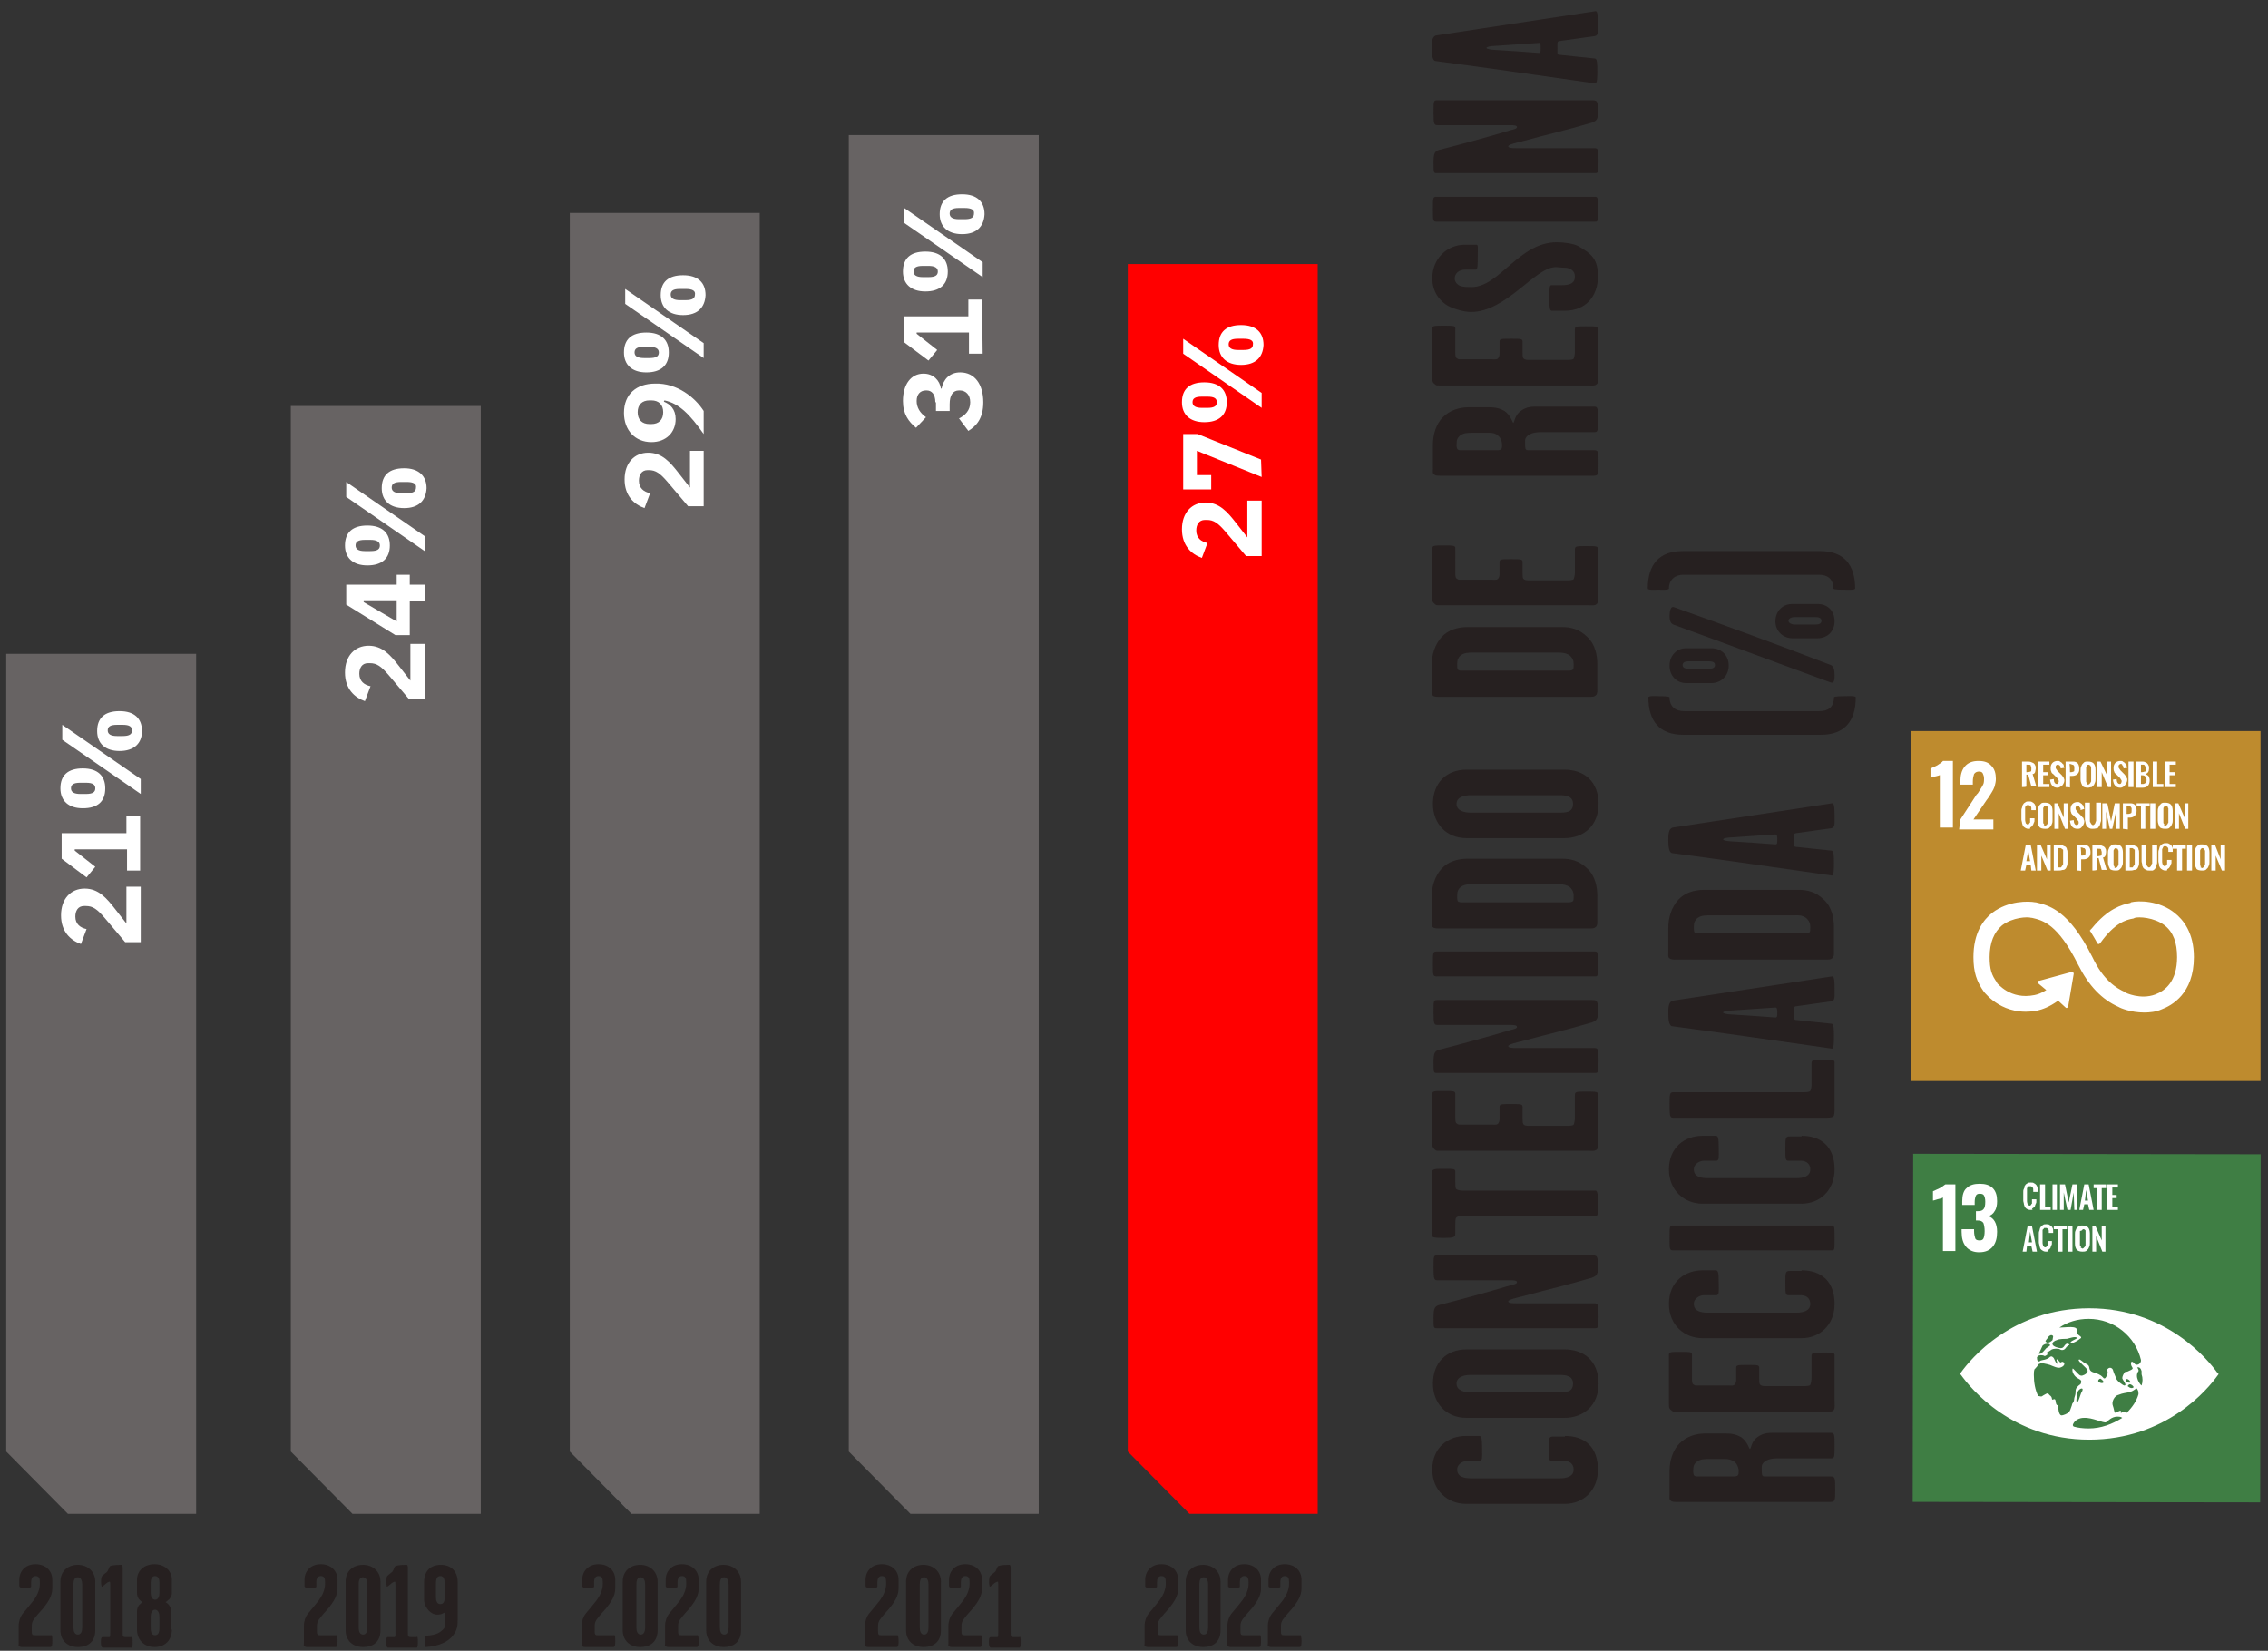 <?xml version="1.0" encoding="utf-8"?>
<!-- Generator: Adobe Illustrator 27.4.0, SVG Export Plug-In . SVG Version: 6.00 Build 0)  -->
<!DOCTYPE svg PUBLIC "-//W3C//DTD SVG 1.1//EN" "http://www.w3.org/Graphics/SVG/1.1/DTD/svg11.dtd">
<svg version="1.1" id="Capa_1" xmlns:x="http://ns.adobe.com/Extensibility/1.0/" xmlns:i="http://ns.adobe.com/AdobeIllustrator/10.0/" xmlns:graph="http://ns.adobe.com/Graphs/1.0/"
	 xmlns="http://www.w3.org/2000/svg" xmlns:xlink="http://www.w3.org/1999/xlink" x="0px" y="0px" viewBox="0 0 364.2 265.1"
	 style="enable-background:new 0 0 364.2 265.1;" xml:space="preserve">
<rect x="0" y="0" width="364.2" height="265.1" fill="#333333" stroke="none"/>
<style type="text/css">
	.st0{fill:#676363;}
	.st1{fill:#FFFFFF;}
	.st2{fill:#262020;}
	.st3{fill:#FF0000;}
	.st4{fill:#BE8B2E;}
	.st5{fill:#3F7E44;}
</style>
<g id="Capa_1_00000134211378116449113530000002038671934843322272_">
	<polygon class="st0" points="91.5,233.1 101.4,243.1 122,243.1 122,34.2 91.5,34.2 	"/>
	<g>
		<path class="st1" d="M113,72.4v8.9h-2.5l-3.3-3.9c-1.2-1.4-1.9-1.9-3-1.9H104c-1,0-1.4,0.8-1.4,1.7c0,1.2,0.8,1.8,1.8,2l-0.9,2.4
			c-1.7-0.6-3.2-2-3.2-4.6c0-2.7,1.6-4.3,3.8-4.3c2.2,0,3.5,1.5,4.9,3.3l1.8,2.3v-5.9C110.8,72.4,113,72.4,113,72.4z"/>
		<path class="st1" d="M113,66v3.7c-2.2-3.1-3.9-4.9-6.3-5.4l-0.1,0.2c1,0.4,1.9,1.2,1.9,2.8c0,2.1-1.5,3.7-3.9,3.7
			c-2.6,0-4.4-1.9-4.4-4.7c0-3,2-4.7,5-4.7C108.7,61.5,111.6,63.8,113,66z M104.6,64.3h-0.3c-1.2,0-1.9,0.7-1.9,1.9
			c0,1.2,0.7,1.9,1.9,1.9h0.3c1.2,0,1.9-0.7,1.9-1.9S105.8,64.3,104.6,64.3z"/>
		<path class="st1" d="M103.8,59.8c-2.3,0-3.6-1.2-3.6-3.2c0-2.1,1.2-3.2,3.6-3.2s3.6,1.2,3.6,3.2C107.4,58.7,106.1,59.8,103.8,59.8
			z M113,57.5l-12.6-8.7v-2.4l12.6,8.7V57.5z M104.3,55.7h-0.9c-1.1,0-1.5,0.3-1.5,0.9c0,0.6,0.5,0.9,1.5,0.9h0.9
			c1.1,0,1.5-0.3,1.5-0.9S105.3,55.7,104.3,55.7z M109.7,50.6c-2.3,0-3.6-1.2-3.6-3.2c0-2.1,1.2-3.2,3.6-3.2s3.6,1.2,3.6,3.2
			C113.2,49.4,112,50.6,109.7,50.6z M110.1,46.4h-0.9c-1.1,0-1.5,0.3-1.5,0.9c0,0.6,0.5,0.9,1.5,0.9h0.9c1.1,0,1.5-0.3,1.5-0.9
			C111.7,46.7,111.2,46.4,110.1,46.4z"/>
	</g>
	<g>
		<path class="st2" d="M98.8,263.5c0,0.5,0,1-0.3,1H94c-0.2,0-0.3,0-0.5-0.1s-0.1-0.2-0.1-0.5v-2.8c0-0.8,0.3-1.5,0.6-1.9
			c0.9-1.1,1.1-1.3,1.8-2.2c0.4-0.6,0.6-0.9,0.8-1.5c0.2-0.6,0.2-0.9,0.2-1.4c0-0.6-0.1-1-0.7-1s-0.7,0.6-0.7,1v0.7
			c0,0.2-0.6,0.2-1,0.2s-0.9,0-0.9-0.3v-1c0-1.4,1-2.5,2.6-2.5c1.7,0,2.7,1.1,2.7,2.5v1.4c0,1.3-0.8,2.3-1.4,3.1
			c-0.7,0.8-1,1.1-1.6,1.9c-0.2,0.3-0.3,0.6-0.3,1v0.9c0,0.3,0,0.3,0.1,0.5c0.1,0.1,0.2,0.1,0.4,0.1h2.6
			C98.8,262.5,98.8,263,98.8,263.5z"/>
		<path class="st2" d="M105.6,261.8c0,1.8-1.1,2.7-2.8,2.7c-1.6,0-2.8-1-2.8-2.7V254c0-1.7,1.2-2.7,2.8-2.7c1.6,0,2.8,1.1,2.8,2.7
			V261.8z M103.6,261.4v-7c0-0.5-0.2-1.1-0.7-1.1c-0.6,0-0.7,0.6-0.7,1.1v7c0,0.6,0.2,1.1,0.7,1.1S103.6,262,103.6,261.4z"/>
		<path class="st2" d="M112.2,263.5c0,0.5,0,1-0.3,1h-4.5c-0.2,0-0.3,0-0.5-0.1s-0.1-0.2-0.1-0.5v-2.8c0-0.8,0.3-1.5,0.6-1.9
			c0.9-1.1,1.1-1.3,1.8-2.2c0.4-0.6,0.6-0.9,0.8-1.5c0.2-0.6,0.2-0.9,0.2-1.4c0-0.6-0.1-1-0.7-1s-0.7,0.6-0.7,1v0.7
			c0,0.2-0.6,0.2-1,0.2s-0.9,0-0.9-0.3v-1c0-1.4,1-2.5,2.6-2.5c1.7,0,2.7,1.1,2.7,2.5v1.4c0,1.3-0.8,2.3-1.4,3.1
			c-0.7,0.8-1,1.1-1.6,1.9c-0.2,0.3-0.3,0.6-0.3,1v0.9c0,0.3,0,0.3,0.1,0.5c0.1,0.1,0.2,0.1,0.4,0.1h2.6
			C112.1,262.5,112.2,263,112.2,263.5z"/>
		<path class="st2" d="M119,261.8c0,1.8-1.1,2.7-2.8,2.7c-1.6,0-2.8-1-2.8-2.7V254c0-1.7,1.2-2.7,2.8-2.7c1.6,0,2.8,1.1,2.8,2.7
			V261.8z M117,261.4v-7c0-0.5-0.2-1.1-0.7-1.1c-0.6,0-0.7,0.6-0.7,1.1v7c0,0.6,0.2,1.1,0.7,1.1S117,262,117,261.4z"/>
	</g>
	<g>
		<path class="st2" d="M54.2,263.5c0,0.5,0,1-0.3,1h-4.5c-0.2,0-0.3,0-0.5-0.1s-0.1-0.2-0.1-0.5v-2.8c0-0.8,0.3-1.5,0.6-1.9
			c0.9-1.1,1.1-1.3,1.8-2.2c0.4-0.6,0.6-0.9,0.8-1.5s0.2-0.9,0.2-1.4c0-0.6-0.1-1-0.7-1c-0.6,0-0.7,0.6-0.7,1v0.7
			c0,0.2-0.6,0.2-1,0.2s-0.9,0-0.9-0.3v-1c0-1.4,1-2.5,2.6-2.5c1.7,0,2.7,1.1,2.7,2.5v1.4c0,1.3-0.8,2.3-1.4,3.1
			c-0.7,0.8-1,1.1-1.6,1.9c-0.2,0.3-0.3,0.6-0.3,1v0.9c0,0.3,0,0.3,0.1,0.5c0.1,0.1,0.2,0.1,0.4,0.1H54
			C54.2,262.5,54.2,263,54.2,263.5z"/>
		<path class="st2" d="M61.1,261.8c0,1.8-1.1,2.7-2.8,2.7c-1.6,0-2.8-1-2.8-2.7V254c0-1.7,1.2-2.7,2.8-2.7s2.8,1.1,2.8,2.7V261.8z
			 M59,261.4v-7c0-0.5-0.2-1.1-0.7-1.1c-0.6,0-0.7,0.6-0.7,1.1v7c0,0.6,0.2,1.1,0.7,1.1S59,262,59,261.4z"/>
		<path class="st2" d="M67.1,263.7c0,0.4,0,0.9-0.2,0.9h-4.6c-0.2,0-0.3-0.4-0.3-0.8c0-0.5,0-0.9,0.3-0.9h0.8c0.1,0,0.2,0,0.3,0
			c0.1-0.1,0.1-0.3,0.1-0.6v-7.8c0-0.2,0-0.5-0.1-0.5c-0.2,0-0.6,0.3-0.8,0.5c-0.2,0.1-0.5,0.5-0.5,0.2c-0.1-0.4-0.1-1,0-1.4
			c0-0.2,0.4-0.5,0.8-0.8c0.3-0.2,0.4-0.9,0.6-1c0.5-0.2,1.5-0.2,1.8-0.2c0.2,0,0.2,0.4,0.2,0.6v10.4c0,0.2,0,0.4,0.1,0.5
			s0.2,0.1,0.3,0.1h1C67.1,262.7,67.1,263.2,67.1,263.7z"/>
		<path class="st2" d="M73.5,260c0,1.2-0.1,1.8-0.8,2.7c-0.7,0.9-2.2,1.7-4.4,1.8c-0.2,0-0.1-0.7-0.1-0.9c0-0.2,0-0.9,0.1-0.9
			c1.1-0.1,1.9-0.2,2.6-0.8c0.4-0.3,0.6-0.6,0.6-1c0-0.2,0-0.3,0-0.5v-1c0-0.2,0.1-0.4-0.1-0.4c-0.1-0.1-0.3,0.3-1.2,0.3
			c-0.4,0-0.9-0.2-1.3-0.6s-0.8-1.1-0.8-1.8v-2.8c0-1.9,1.1-2.8,2.7-2.8s2.7,1,2.7,2.8L73.5,260L73.5,260z M71.4,256.5v-2.1
			c0-0.8-0.1-1.3-0.7-1.3s-0.7,0.6-0.7,1.3v2.1c0,0.6,0.2,1.1,0.7,1.1C71.3,257.6,71.4,257.1,71.4,256.5z"/>
	</g>
	<g>
		<path class="st2" d="M8.4,263.5c0,0.5,0,1-0.3,1H3.6c-0.2,0-0.3,0-0.5-0.1S3,264.2,3,263.9v-2.8c0-0.8,0.3-1.5,0.6-1.9
			c0.9-1.1,1.1-1.3,1.8-2.2c0.4-0.6,0.6-0.9,0.8-1.5c0.2-0.6,0.2-0.9,0.2-1.4c0-0.6-0.1-1-0.7-1s-0.7,0.6-0.7,1v0.7
			c0,0.2-0.6,0.2-1,0.2s-0.9,0-0.9-0.3v-1c0-1.4,1-2.5,2.6-2.5c1.7,0,2.7,1.1,2.7,2.5v1.4c0,1.3-0.8,2.3-1.4,3.1
			c-0.7,0.8-1,1.1-1.6,1.9c-0.2,0.3-0.3,0.6-0.3,1v0.9c0,0.3,0,0.3,0.1,0.5c0.1,0.1,0.2,0.1,0.4,0.1h2.6
			C8.4,262.5,8.4,263,8.4,263.5z"/>
		<path class="st2" d="M15.3,261.8c0,1.8-1.1,2.7-2.8,2.7c-1.6,0-2.8-1-2.8-2.7V254c0-1.7,1.2-2.7,2.8-2.7s2.8,1.1,2.8,2.7V261.8z
			 M13.2,261.4v-7c0-0.5-0.2-1.1-0.7-1.1c-0.6,0-0.7,0.6-0.7,1.1v7c0,0.6,0.2,1.1,0.7,1.1S13.2,262,13.2,261.4z"/>
		<path class="st2" d="M21.3,263.7c0,0.4,0,0.9-0.2,0.9h-4.6c-0.2,0-0.3-0.4-0.3-0.8c0-0.5,0-0.9,0.3-0.9h0.8c0.1,0,0.2,0,0.3,0
			c0.1-0.1,0.1-0.3,0.1-0.6v-7.8c0-0.2,0-0.5-0.1-0.5c-0.2,0-0.6,0.3-0.8,0.5c-0.2,0.1-0.5,0.5-0.5,0.2c-0.1-0.4-0.1-1,0-1.4
			c0-0.2,0.4-0.5,0.8-0.8c0.3-0.2,0.4-0.9,0.6-1c0.5-0.2,1.5-0.2,1.8-0.2c0.2,0,0.2,0.4,0.2,0.6v10.4c0,0.2,0,0.4,0.1,0.5
			s0.2,0.1,0.3,0.1h1C21.3,262.7,21.3,263.2,21.3,263.7z"/>
		<path class="st2" d="M27.6,261.7c0,1.7-1.1,2.8-2.8,2.8c-1.6,0-2.8-1.1-2.8-2.8v-2.9c0-0.4,0.1-0.7,0.3-1c0.2-0.2,0.4-0.4,0.6-0.5
			c-0.2-0.1-0.4-0.3-0.6-0.5c-0.2-0.3-0.3-0.6-0.3-1v-2.1c0-1.5,1.2-2.5,2.8-2.5c1.6,0,2.8,1,2.8,2.5v2.1c0,0.5-0.2,0.7-0.4,1
			c-0.2,0.2-0.4,0.3-0.6,0.5c0.2,0.1,0.3,0.2,0.5,0.4c0.2,0.3,0.4,0.6,0.4,1.2v2.8H27.6z M25.6,255.8v-1.7c0-0.5-0.2-1-0.7-1
			s-0.7,0.5-0.7,1v1.7c0,0.5,0.2,1.1,0.7,1.1S25.6,256.4,25.6,255.8z M25.6,261.4v-1.8c0-0.5-0.2-1.1-0.7-1.1s-0.7,0.6-0.7,1.1v1.8
			c0,0.6,0.1,1.2,0.7,1.2S25.6,262,25.6,261.4z"/>
	</g>
	<polygon class="st0" points="136.3,233.1 146.2,243.1 166.8,243.1 166.8,21.7 136.3,21.7 	"/>
	<g>
		<path class="st1" d="M150.2,64.6c0-1.3-0.6-1.9-1.4-1.9h-0.1c-0.9,0-1.5,0.6-1.5,1.7c0,1,0.5,1.9,1.5,2.6l-1.6,1.7
			c-1.2-1-2.1-2.2-2.1-4.3c0-2.7,1.3-4.4,3.3-4.4c1.6,0,2.6,1.1,2.8,2.4h0.1c0.3-1.5,1.3-2.6,3-2.6c2.3,0,3.7,1.9,3.7,4.8
			c0,2.6-1.1,3.8-2.4,4.6l-1.5-2c1-0.5,1.8-1.3,1.8-2.6c0-1.2-0.7-1.9-1.7-1.9H154c-1,0-1.5,0.8-1.5,2.2V66h-2.2v-1.4H150.2z"/>
		<path class="st1" d="M157.8,56.8h-2.2v-3.4h-8.4v0.2l3.3,2.6l-1.4,1.7l-4-3v-4.1h10.4v-2.7h2.2L157.8,56.8L157.8,56.8z"/>
		<path class="st1" d="M148.6,46.8c-2.3,0-3.6-1.2-3.6-3.2c0-2.1,1.2-3.2,3.6-3.2s3.6,1.2,3.6,3.2C152.2,45.7,150.9,46.8,148.6,46.8
			z M157.8,44.5l-12.6-8.7v-2.4l12.6,8.7V44.5z M149.1,42.7h-0.9c-1.1,0-1.5,0.3-1.5,0.9c0,0.6,0.5,0.9,1.5,0.9h0.9
			c1.1,0,1.5-0.3,1.5-0.9S150.1,42.7,149.1,42.7z M154.5,37.6c-2.3,0-3.6-1.2-3.6-3.2c0-2.1,1.2-3.2,3.6-3.2s3.6,1.2,3.6,3.2
			C158,36.4,156.8,37.6,154.5,37.6z M154.9,33.4H154c-1.1,0-1.5,0.3-1.5,0.9c0,0.6,0.5,0.9,1.5,0.9h0.9c1.1,0,1.5-0.3,1.5-0.9
			C156.5,33.7,156,33.4,154.9,33.4z"/>
	</g>
	<g>
		<path class="st2" d="M144.3,263.5c0,0.5,0,1-0.3,1h-4.5c-0.2,0-0.3,0-0.5-0.1s-0.1-0.2-0.1-0.5v-2.8c0-0.8,0.3-1.5,0.6-1.9
			c0.9-1.1,1.1-1.3,1.8-2.2c0.4-0.6,0.6-0.9,0.8-1.5s0.2-0.9,0.2-1.4c0-0.6-0.1-1-0.7-1c-0.6,0-0.7,0.6-0.7,1v0.7
			c0,0.2-0.6,0.2-1,0.2s-0.9,0-0.9-0.3v-1c0-1.4,1-2.5,2.6-2.5c1.7,0,2.7,1.1,2.7,2.5v1.4c0,1.3-0.8,2.3-1.4,3.1
			c-0.7,0.8-1,1.1-1.6,1.9c-0.2,0.3-0.3,0.6-0.3,1v0.9c0,0.3,0,0.3,0.1,0.5c0.1,0.1,0.2,0.1,0.4,0.1h2.6
			C144.2,262.5,144.3,263,144.3,263.5z"/>
		<path class="st2" d="M151.1,261.8c0,1.8-1.1,2.7-2.8,2.7c-1.6,0-2.8-1-2.8-2.7V254c0-1.7,1.2-2.7,2.8-2.7s2.8,1.1,2.8,2.7V261.8z
			 M149.1,261.4v-7c0-0.5-0.2-1.1-0.7-1.1c-0.6,0-0.7,0.6-0.7,1.1v7c0,0.6,0.2,1.1,0.7,1.1S149.1,262,149.1,261.4z"/>
		<path class="st2" d="M157.7,263.5c0,0.5,0,1-0.3,1h-4.5c-0.2,0-0.3,0-0.5-0.1s-0.1-0.2-0.1-0.5v-2.8c0-0.8,0.3-1.5,0.6-1.9
			c0.9-1.1,1.1-1.3,1.8-2.2c0.4-0.6,0.6-0.9,0.8-1.5s0.2-0.9,0.2-1.4c0-0.6-0.1-1-0.7-1c-0.6,0-0.7,0.6-0.7,1v0.7
			c0,0.2-0.6,0.2-1,0.2s-0.9,0-0.9-0.3v-1c0-1.4,1-2.5,2.6-2.5c1.7,0,2.7,1.1,2.7,2.5v1.4c0,1.3-0.8,2.3-1.4,3.1
			c-0.7,0.8-1,1.1-1.6,1.9c-0.2,0.3-0.3,0.6-0.3,1v0.9c0,0.3,0,0.3,0.1,0.5c0.1,0.1,0.2,0.1,0.4,0.1h2.6
			C157.6,262.5,157.7,263,157.7,263.5z"/>
		<path class="st2" d="M163.9,263.7c0,0.4,0,0.9-0.2,0.9h-4.6c-0.2,0-0.3-0.4-0.3-0.8c0-0.5,0-0.9,0.3-0.9h0.8c0.1,0,0.2,0,0.3,0
			c0.1-0.1,0.1-0.3,0.1-0.6v-7.8c0-0.2,0-0.5-0.1-0.5c-0.2,0-0.6,0.3-0.8,0.5c-0.2,0.1-0.5,0.5-0.5,0.2c-0.1-0.4-0.1-1,0-1.4
			c0-0.2,0.4-0.5,0.8-0.8c0.3-0.2,0.4-0.9,0.6-1c0.5-0.2,1.5-0.2,1.8-0.2c0.2,0,0.2,0.4,0.2,0.6v10.4c0,0.2,0,0.4,0.1,0.5
			s0.2,0.1,0.3,0.1h1C163.9,262.7,163.9,263.2,163.9,263.7z"/>
	</g>
	<polygon class="st3" points="181.1,233.1 191,243.1 211.6,243.1 211.6,42.4 181.1,42.4 	"/>
	<g>
		<path class="st1" d="M202.6,80.4v8.9h-2.5l-3.3-3.9c-1.2-1.4-1.9-1.9-3-1.9h-0.3c-1,0-1.4,0.8-1.4,1.7c0,1.2,0.8,1.8,1.8,2
			l-0.9,2.4c-1.7-0.6-3.2-2-3.2-4.6c0-2.7,1.6-4.3,3.8-4.3s3.5,1.5,4.9,3.3l1.8,2.3v-5.9C200.3,80.4,202.6,80.4,202.6,80.4z"/>
		<path class="st1" d="M202.6,76.6l-10.4-4.2v3.9h2.3v2.3H190v-8.9h2.3l10.2,4.1L202.6,76.6L202.6,76.6z"/>
		<path class="st1" d="M193.4,67.8c-2.3,0-3.6-1.2-3.6-3.2c0-2.1,1.2-3.2,3.6-3.2s3.6,1.2,3.6,3.2C197,66.7,195.7,67.8,193.4,67.8z
			 M202.6,65.5L190,56.8v-2.4l12.6,8.7V65.5z M193.9,63.7H193c-1.1,0-1.5,0.3-1.5,0.9s0.5,0.9,1.5,0.9h0.9c1.1,0,1.5-0.3,1.5-0.9
			S195,63.7,193.9,63.7z M199.3,58.6c-2.3,0-3.6-1.2-3.6-3.2c0-2.1,1.2-3.2,3.6-3.2s3.6,1.2,3.6,3.2
			C202.8,57.4,201.6,58.6,199.3,58.6z M199.7,54.4h-0.9c-1.1,0-1.5,0.3-1.5,0.9c0,0.6,0.5,0.9,1.5,0.9h0.9c1.1,0,1.5-0.3,1.5-0.9
			C201.3,54.7,200.8,54.4,199.7,54.4z"/>
	</g>
	<g>
		<path class="st2" d="M189.2,263.5c0,0.5,0,1-0.3,1h-4.5c-0.2,0-0.3,0-0.5-0.1s-0.1-0.2-0.1-0.5v-2.8c0-0.8,0.3-1.5,0.6-1.9
			c0.9-1.1,1.1-1.3,1.8-2.2c0.4-0.6,0.6-0.9,0.8-1.5s0.2-0.9,0.2-1.4c0-0.6-0.1-1-0.7-1c-0.6,0-0.7,0.6-0.7,1v0.7
			c0,0.2-0.6,0.2-1,0.2s-0.9,0-0.9-0.3v-1c0-1.4,1-2.5,2.6-2.5c1.7,0,2.7,1.1,2.7,2.5v1.4c0,1.3-0.8,2.3-1.4,3.1
			c-0.7,0.8-1,1.1-1.6,1.9c-0.2,0.3-0.3,0.6-0.3,1v0.9c0,0.3,0,0.3,0.1,0.5c0.1,0.1,0.2,0.1,0.4,0.1h2.6
			C189.1,262.5,189.2,263,189.2,263.5z"/>
		<path class="st2" d="M196,261.8c0,1.8-1.1,2.7-2.8,2.7c-1.6,0-2.8-1-2.8-2.7V254c0-1.7,1.2-2.7,2.8-2.7s2.8,1.1,2.8,2.7V261.8z
			 M194,261.4v-7c0-0.5-0.2-1.1-0.7-1.1c-0.6,0-0.7,0.6-0.7,1.1v7c0,0.6,0.2,1.1,0.7,1.1S194,262,194,261.4z"/>
		<path class="st2" d="M202.5,263.5c0,0.5,0,1-0.3,1h-4.5c-0.2,0-0.3,0-0.5-0.1s-0.1-0.2-0.1-0.5v-2.8c0-0.8,0.3-1.5,0.6-1.9
			c0.9-1.1,1.1-1.3,1.8-2.2c0.4-0.6,0.6-0.9,0.8-1.5s0.2-0.9,0.2-1.4c0-0.6-0.1-1-0.7-1c-0.6,0-0.7,0.6-0.7,1v0.7
			c0,0.2-0.6,0.2-1,0.2s-0.9,0-0.9-0.3v-1c0-1.4,1-2.5,2.6-2.5c1.7,0,2.7,1.1,2.7,2.5v1.4c0,1.3-0.8,2.3-1.4,3.1
			c-0.7,0.8-1,1.1-1.6,1.9c-0.2,0.3-0.3,0.6-0.3,1v0.9c0,0.3,0,0.3,0.1,0.5c0.1,0.1,0.2,0.1,0.4,0.1h2.6
			C202.5,262.5,202.5,263,202.5,263.5z"/>
		<path class="st2" d="M209,263.5c0,0.5,0,1-0.3,1h-4.5c-0.2,0-0.3,0-0.5-0.1s-0.1-0.2-0.1-0.5v-2.8c0-0.8,0.3-1.5,0.6-1.9
			c0.9-1.1,1.1-1.3,1.8-2.2c0.4-0.6,0.6-0.9,0.8-1.5s0.2-0.9,0.2-1.4c0-0.6-0.1-1-0.7-1c-0.6,0-0.7,0.6-0.7,1v0.7
			c0,0.2-0.6,0.2-1,0.2s-0.9,0-0.9-0.3v-1c0-1.4,1-2.5,2.6-2.5c1.7,0,2.7,1.1,2.7,2.5v1.4c0,1.3-0.8,2.3-1.4,3.1
			c-0.7,0.8-1,1.1-1.6,1.9c-0.2,0.3-0.3,0.6-0.3,1v0.9c0,0.3,0,0.3,0.1,0.5c0.1,0.1,0.2,0.1,0.4,0.1h2.6
			C208.9,262.5,209,263,209,263.5z"/>
	</g>
	<polygon class="st0" points="1,233.1 10.9,243.1 31.5,243.1 31.5,105 1,105 	"/>
	<g>
		<path class="st1" d="M22.6,142.4v8.9h-2.5l-3.3-3.9c-1.2-1.4-1.9-1.9-3-1.9h-0.3c-1,0-1.4,0.8-1.4,1.7c0,1.2,0.8,1.8,1.8,2
			l-0.9,2.4c-1.7-0.6-3.2-2-3.2-4.6c0-2.7,1.6-4.3,3.8-4.3s3.5,1.5,4.9,3.3l1.8,2.3v-5.9H22.6L22.6,142.4z"/>
		<path class="st1" d="M22.6,139.8h-2.2v-3.4H12v0.2l3.3,2.6l-1.4,1.7l-4-3v-4.1h10.4v-2.7h2.2v8.7H22.6z"/>
		<path class="st1" d="M13.3,129.8c-2.3,0-3.6-1.2-3.6-3.2c0-2.1,1.2-3.2,3.6-3.2s3.6,1.2,3.6,3.2C16.9,128.7,15.7,129.8,13.3,129.8
			z M22.6,127.5L10,118.8v-2.4l12.6,8.7V127.5z M13.8,125.7h-0.9c-1.1,0-1.5,0.3-1.5,0.9s0.5,0.9,1.5,0.9h0.9c1.1,0,1.5-0.3,1.5-0.9
			S14.9,125.7,13.8,125.7z M19.2,120.6c-2.3,0-3.6-1.2-3.6-3.2c0-2.1,1.2-3.2,3.6-3.2s3.6,1.2,3.6,3.2
			C22.8,119.4,21.5,120.6,19.2,120.6z M19.7,116.4h-0.9c-1.1,0-1.5,0.3-1.5,0.9s0.5,0.9,1.5,0.9h0.9c1.1,0,1.5-0.3,1.5-0.9
			S20.8,116.4,19.7,116.4z"/>
	</g>
	<polygon class="st0" points="46.7,233.1 56.6,243.1 77.2,243.1 77.2,65.2 46.7,65.2 	"/>
	<g>
		<path class="st1" d="M68.2,103.4v8.9h-2.5l-3.3-3.9c-1.2-1.4-1.9-1.9-3-1.9h-0.3c-1,0-1.4,0.8-1.4,1.7c0,1.2,0.8,1.8,1.8,2
			l-0.9,2.4c-1.7-0.6-3.2-2-3.2-4.6c0-2.7,1.6-4.3,3.8-4.3s3.5,1.5,4.9,3.3l1.8,2.3v-5.9H68.2z"/>
		<path class="st1" d="M68.2,96.5h-2.4v5.5h-2.3l-7.9-4.9v-3.2h8.1v-1.6h2.1v1.6h2.4V96.5z M63.7,99.8v-3.4h-5.3v0.3L63.7,99.8z"/>
		<path class="st1" d="M59,90.8c-2.3,0-3.6-1.2-3.6-3.2c0-2.1,1.2-3.2,3.6-3.2s3.6,1.2,3.6,3.2C62.6,89.7,61.3,90.8,59,90.8z
			 M68.2,88.5l-12.6-8.7v-2.4l12.6,8.7V88.5z M59.5,86.7h-0.9c-1.1,0-1.5,0.3-1.5,0.9s0.5,0.9,1.5,0.9h0.9c1.1,0,1.5-0.3,1.5-0.9
			S60.5,86.7,59.5,86.7z M64.9,81.6c-2.3,0-3.6-1.2-3.6-3.2c0-2.1,1.2-3.2,3.6-3.2c2.3,0,3.6,1.2,3.6,3.2
			C68.4,80.4,67.2,81.6,64.9,81.6z M65.3,77.4h-0.9c-1.1,0-1.5,0.3-1.5,0.9s0.5,0.9,1.5,0.9h0.9c1.1,0,1.5-0.3,1.5-0.9
			C66.9,77.7,66.4,77.4,65.3,77.4z"/>
	</g>
	<g>
		<rect x="306.9" y="117.4" class="st4" width="56.1" height="56.2"/>
		<path class="st1" d="M311.6,124.4c-0.1,0.1-0.4,0.2-0.9,0.3c-0.3,0.1-0.6,0.2-0.7,0.2v-1.5c0.3-0.1,0.7-0.3,1.1-0.5
			c0.4-0.3,0.8-0.5,0.9-0.7h1.6v10.7h-2.1v-8.5C311.5,124.4,311.6,124.4,311.6,124.4z"/>
		<path class="st1" d="M314.8,131.6l2.6-4l0.2-0.2c0.3-0.5,0.6-0.9,0.8-1.3c0.2-0.3,0.2-0.7,0.2-1.1c0-0.3-0.1-0.6-0.2-0.8
			c-0.1-0.2-0.3-0.3-0.6-0.3c-0.3,0-0.6,0.1-0.8,0.4c-0.1,0.3-0.2,0.7-0.2,1.2v0.5h-2v-0.5c0-1,0.2-1.8,0.7-2.4s1.2-0.9,2.2-0.9
			c0.9,0,1.6,0.2,2.1,0.8c0.5,0.5,0.7,1.2,0.7,2.1c0,0.4-0.1,0.8-0.2,1.2c-0.1,0.3-0.3,0.7-0.5,1s-0.4,0.7-0.8,1.2l-2.1,3.1h3.2v1.6
			h-5.5L314.8,131.6L314.8,131.6z"/>
		<path class="st1" d="M325.4,124h0.2c0.2,0,0.4-0.1,0.5-0.1c0.1-0.1,0.1-0.2,0.1-0.5s-0.1-0.3-0.1-0.5c-0.1-0.1-0.2-0.1-0.5-0.1
			h-0.2V124z M324.7,126.4v-4.1h0.9c0.2,0,0.4,0,0.6,0.1s0.3,0.1,0.4,0.2s0.2,0.2,0.2,0.3c0.1,0.1,0.1,0.3,0.1,0.5s-0.1,0.5-0.1,0.6
			c-0.1,0.2-0.2,0.3-0.4,0.3l0.6,2h-0.8l-0.5-1.9h-0.3v1.9C325.4,126.4,324.7,126.4,324.7,126.4z"/>
		<polygon class="st1" points="327.3,126.4 327.3,122.3 329.1,122.3 329.1,122.8 328.1,122.8 328.1,124 328.8,124 328.8,124.5 
			328.1,124.5 328.1,125.9 329.1,125.9 329.1,126.4 		"/>
		<g>
			<path class="st1" d="M330.4,126.5c-0.7,0-1.1-0.4-1.2-1.3l0.6-0.1c0,0.5,0.2,0.8,0.5,0.8c0.1,0,0.2-0.1,0.2-0.1s0.1-0.2,0.1-0.3
				c0-0.1,0-0.2-0.1-0.3c-0.1-0.1-0.1-0.2-0.1-0.2c-0.1-0.1-0.1-0.1-0.2-0.2l-0.5-0.5c-0.2-0.1-0.3-0.3-0.3-0.4
				c-0.1-0.2-0.1-0.3-0.1-0.6c0-0.3,0.1-0.6,0.3-0.8c0.2-0.2,0.5-0.3,0.8-0.3c0.2,0,0.3,0,0.4,0.1s0.2,0.1,0.3,0.2
				c0.1,0.1,0.1,0.2,0.2,0.2c0.1,0.1,0.1,0.2,0.1,0.3c0,0.1,0.1,0.2,0.1,0.3l-0.6,0.1c0-0.1,0-0.2,0-0.2s0-0.1-0.1-0.2
				s0-0.1-0.1-0.1s-0.1-0.1-0.1-0.1c-0.1,0-0.1-0.1-0.2,0c-0.1,0-0.2,0.1-0.2,0.1c-0.1,0.1-0.1,0.2-0.1,0.3c0,0.1,0,0.2,0.1,0.3
				c0.1,0.1,0.1,0.2,0.2,0.3l0.5,0.5c0.1,0.1,0.2,0.2,0.2,0.2s0.1,0.2,0.2,0.2c0.1,0.1,0.1,0.2,0.1,0.3c0.1,0.1,0.1,0.2,0.1,0.3
				c0,0.3-0.1,0.5-0.3,0.8C330.9,126.3,330.7,126.5,330.4,126.5"/>
			<path class="st1" d="M332.4,124h0.2c0.2,0,0.3-0.1,0.4-0.1s0.1-0.2,0.1-0.5c0-0.1,0-0.2,0-0.3s-0.1-0.1-0.1-0.2
				c-0.1-0.1-0.1-0.1-0.2-0.1s-0.2-0.1-0.3-0.1h-0.2C332.4,122.8,332.4,124,332.4,124z M331.7,126.4v-4.1h1.2c0.7,0,1,0.4,1,1.2
				c0,0.4-0.1,0.6-0.3,0.8c-0.2,0.2-0.5,0.3-0.8,0.3h-0.4v1.9C332.4,126.4,331.7,126.4,331.7,126.4z"/>
			<path class="st1" d="M335.1,125.9c0.1,0,0.1,0.1,0.2,0.1s0.1,0,0.2-0.1c0.1,0,0.1-0.1,0.1-0.1c0.1-0.1,0.1-0.1,0.1-0.1
				s0-0.1,0.1-0.2c0-0.1,0-0.1,0-0.2v-1.9c0-0.1,0-0.2,0-0.2c0-0.1-0.1-0.1-0.1-0.2s-0.1-0.1-0.1-0.1s-0.1-0.1-0.2-0.1
				s-0.2,0-0.2,0.1c-0.1,0-0.1,0.1-0.1,0.1s-0.1,0.1-0.1,0.2s0,0.2,0,0.2v1.9c0,0.1,0,0.1,0,0.2s0,0.1,0.1,0.2
				c0,0.1,0.1,0.1,0.1,0.1S335,125.8,335.1,125.9 M335.3,126.5c-0.4,0-0.8-0.1-0.9-0.3s-0.3-0.6-0.3-1v-1.5c0-0.2,0-0.4,0.1-0.6
				s0.1-0.3,0.2-0.4s0.2-0.2,0.3-0.3c0.2-0.1,0.3-0.1,0.6-0.1c0.4,0,0.7,0.1,0.9,0.3c0.2,0.2,0.3,0.6,0.3,1v1.5c0,0.2,0,0.4-0.1,0.6
				s-0.1,0.3-0.2,0.4s-0.2,0.2-0.3,0.3C335.7,126.4,335.5,126.5,335.3,126.5"/>
		</g>
		<polygon class="st1" points="336.8,126.4 336.8,122.3 337.3,122.3 338.4,124.6 338.4,122.3 339,122.3 339,126.4 338.5,126.4 
			337.5,124 337.5,126.4 		"/>
		<g>
			<path class="st1" d="M340.5,126.5c-0.7,0-1.1-0.4-1.2-1.3l0.6-0.1c0,0.5,0.2,0.8,0.5,0.8c0.1,0,0.2-0.1,0.2-0.1s0.1-0.2,0.1-0.3
				c0-0.1,0-0.2-0.1-0.3c-0.1-0.1-0.1-0.2-0.1-0.2c-0.1-0.1-0.1-0.1-0.2-0.2l-0.5-0.5c-0.2-0.1-0.3-0.3-0.3-0.4
				c-0.1-0.2-0.1-0.3-0.1-0.6c0-0.3,0.1-0.6,0.3-0.8c0.2-0.2,0.5-0.3,0.8-0.3c0.2,0,0.3,0,0.4,0.1s0.2,0.1,0.3,0.2
				c0.1,0.1,0.1,0.2,0.2,0.2c0.1,0.1,0.1,0.2,0.1,0.3c0,0.1,0.1,0.2,0.1,0.3l-0.6,0.1c0-0.1,0-0.2,0-0.2s0-0.1-0.1-0.2
				s-0.1-0.1-0.1-0.2c-0.1-0.1-0.1-0.1-0.1-0.1c-0.1,0-0.1-0.1-0.2,0c-0.1,0-0.2,0.1-0.2,0.1c-0.1,0.1-0.1,0.2-0.1,0.3
				c0,0.1,0,0.2,0.1,0.3c0.1,0.1,0.1,0.2,0.2,0.3l0.5,0.5c0.1,0.1,0.2,0.2,0.2,0.2s0.1,0.2,0.2,0.2c0.1,0.1,0.1,0.2,0.1,0.3
				c0.1,0.1,0.1,0.2,0.1,0.3c0,0.3-0.1,0.5-0.3,0.8C341.1,126.3,340.8,126.5,340.5,126.5"/>
		</g>
		<rect x="341.8" y="122.3" class="st1" width="0.8" height="4.1"/>
		<g>
			<path class="st1" d="M343.8,125.9h0.3c0.2,0,0.3-0.1,0.5-0.2c0.1-0.1,0.1-0.3,0.1-0.5s-0.1-0.4-0.2-0.5s-0.2-0.2-0.5-0.2h-0.2
				L343.8,125.9L343.8,125.9z M343.8,124h0.2c0.2,0,0.3-0.1,0.5-0.1c0.1-0.1,0.1-0.2,0.1-0.5c0-0.1,0-0.2-0.1-0.3
				c0-0.1-0.1-0.1-0.1-0.2c-0.1-0.1-0.1-0.1-0.2-0.1s-0.2,0-0.3,0h-0.1V124z M343,126.4v-4.1h1c0.2,0,0.3,0,0.5,0.1
				c0.1,0.1,0.3,0.1,0.3,0.2c0.1,0.1,0.2,0.2,0.2,0.3c0.1,0.1,0.1,0.3,0.1,0.5c0,0.5-0.2,0.8-0.6,0.9c0.2,0.1,0.4,0.2,0.5,0.3
				c0.1,0.2,0.2,0.4,0.2,0.7c0,0.4-0.1,0.7-0.3,0.9c-0.2,0.2-0.5,0.3-0.9,0.3h-1L343,126.4L343,126.4z"/>
		</g>
		<polygon class="st1" points="345.7,126.4 345.7,122.3 346.4,122.3 346.4,125.9 347.4,125.9 347.4,126.4 		"/>
		<polygon class="st1" points="347.7,126.4 347.7,122.3 349.4,122.3 349.4,122.8 348.4,122.8 348.4,124 349.2,124 349.2,124.5 
			348.4,124.5 348.4,125.9 349.4,125.9 349.4,126.4 		"/>
		<g>
			<path class="st1" d="M325.8,133.1c-0.2,0-0.3,0-0.5-0.1c-0.1-0.1-0.2-0.1-0.3-0.2c-0.1-0.1-0.2-0.2-0.2-0.3s-0.1-0.2-0.1-0.4
				c0-0.1-0.1-0.3-0.1-0.5v-1.4c0-0.2,0-0.3,0.1-0.5c0-0.1,0.1-0.3,0.1-0.4c0.1-0.1,0.1-0.2,0.2-0.3s0.2-0.1,0.3-0.2
				c0.1-0.1,0.3-0.1,0.5-0.1s0.4,0,0.5,0.1c0.2,0.1,0.2,0.1,0.3,0.2c0.1,0.1,0.2,0.2,0.2,0.3c0.1,0.1,0.1,0.3,0.1,0.5v0.3h-0.7v-0.2
				c0-0.2,0-0.3-0.1-0.4c-0.1-0.1-0.2-0.2-0.3-0.2h-0.1c-0.1,0-0.1,0-0.2,0s-0.1,0.1-0.1,0.1c-0.1,0.1-0.1,0.1-0.1,0.1l-0.1,0.1
				c0,0,0,0.1,0,0.2c0,0.1,0,0.1,0,0.2v1.7c0,0.2,0.1,0.4,0.1,0.5c0.1,0.1,0.2,0.2,0.3,0.2c0.1,0,0.1,0,0.1,0c0.1,0,0.1,0,0.1-0.1
				l0.1-0.1c0-0.1,0.1-0.1,0.1-0.1V132v-0.1c0-0.1,0-0.1,0-0.2v-0.3h0.7v0.3c0,0.2,0,0.3-0.1,0.4c0,0.1-0.1,0.2-0.1,0.3
				c-0.1,0.1-0.1,0.2-0.2,0.3s-0.2,0.1-0.3,0.2C326.1,133.1,325.9,133.1,325.8,133.1"/>
			<path class="st1" d="M328.2,132.5c0.1,0,0.1,0.1,0.2,0.1s0.1,0,0.2-0.1c0.1,0,0.1-0.1,0.1-0.1c0.1-0.1,0.1-0.1,0.1-0.1
				s0-0.1,0.1-0.2c0-0.1,0-0.1,0-0.2V130c0-0.1,0-0.2,0-0.2s-0.1-0.1-0.1-0.2c0-0.1-0.1-0.1-0.1-0.1c-0.1,0-0.1-0.1-0.2-0.1
				s-0.2,0-0.2,0.1c-0.1,0-0.1,0.1-0.1,0.1s-0.1,0.1-0.1,0.2c0,0.1,0,0.2,0,0.2v1.9c0,0.1,0,0.1,0,0.2c0,0.1,0,0.1,0.1,0.2
				c0,0.1,0.1,0.1,0.1,0.1S328.1,132.5,328.2,132.5 M328.4,133.1c-0.4,0-0.8-0.1-0.9-0.3c-0.2-0.2-0.3-0.6-0.3-1v-1.5
				c0-0.2,0-0.4,0.1-0.6s0.1-0.3,0.2-0.4c0.1-0.1,0.2-0.2,0.3-0.3c0.2-0.1,0.3-0.1,0.6-0.1c0.4,0,0.7,0.1,0.9,0.3
				c0.2,0.2,0.3,0.6,0.3,1v1.5c0,0.2,0,0.4-0.1,0.6s-0.1,0.3-0.2,0.4c-0.1,0.1-0.2,0.2-0.3,0.3C328.8,133.1,328.6,133.1,328.4,133.1
				"/>
		</g>
		<polygon class="st1" points="329.9,133.1 329.9,129 330.4,129 331.4,131.3 331.4,129 332.1,129 332.1,133.1 331.6,133.1 
			330.6,130.6 330.6,133.1 		"/>
		<g>
			<path class="st1" d="M333.6,133.1c-0.7,0-1.1-0.4-1.2-1.3l0.6-0.1c0,0.5,0.2,0.8,0.5,0.8c0.1,0,0.2-0.1,0.2-0.1
				c0.1-0.1,0.1-0.2,0.1-0.3s0-0.2-0.1-0.3s-0.1-0.2-0.1-0.2c-0.1-0.1-0.1-0.1-0.2-0.2l-0.5-0.5c-0.2-0.1-0.3-0.3-0.3-0.4
				c-0.1-0.2-0.1-0.3-0.1-0.6s0.1-0.6,0.3-0.8c0.2-0.2,0.5-0.3,0.8-0.3c0.2,0,0.3,0,0.4,0.1s0.2,0.1,0.3,0.2
				c0.1,0.1,0.1,0.2,0.2,0.2c0.1,0.1,0.1,0.2,0.1,0.3s0.1,0.2,0.1,0.3l-0.6,0.2c0-0.1,0-0.2,0-0.2s0-0.1-0.1-0.2
				c-0.1-0.1-0.1-0.1-0.1-0.2c0-0.1-0.1-0.1-0.1-0.1c-0.1,0-0.1-0.1-0.2,0c-0.1,0-0.2,0.1-0.2,0.1c-0.1,0.1-0.1,0.2-0.1,0.3
				s0,0.2,0.1,0.3s0.1,0.2,0.2,0.3l0.5,0.5c0.1,0.1,0.2,0.2,0.2,0.2c0.1,0.1,0.1,0.2,0.2,0.2c0.1,0.1,0.1,0.2,0.1,0.3
				c0.1,0.1,0.1,0.2,0.1,0.3c0,0.3-0.1,0.5-0.3,0.8C334.1,133.1,333.9,133.1,333.6,133.1"/>
			<path class="st1" d="M336,133.1c-0.2,0-0.3,0-0.5-0.1c-0.1-0.1-0.2-0.1-0.3-0.2c-0.1-0.1-0.2-0.2-0.2-0.3s-0.1-0.2-0.1-0.4
				c0-0.1-0.1-0.3-0.1-0.5v-2.7h0.8v2.8c0,0.1,0,0.2,0,0.2s0,0.1,0.1,0.2c0,0.1,0.1,0.1,0.1,0.2c0.1,0.1,0.1,0.1,0.1,0.1
				c0.1,0.1,0.1,0.1,0.2,0.1s0.1,0,0.2-0.1s0.1-0.1,0.1-0.1c0-0.1,0.1-0.1,0.1-0.2c0-0.1,0-0.2,0.1-0.2c0-0.1,0-0.2,0-0.2v-2.8h0.8
				v2.7c0,0.2,0,0.3-0.1,0.5c0,0.1-0.1,0.3-0.1,0.4c-0.1,0.1-0.1,0.2-0.2,0.3s-0.1,0.2-0.2,0.2C336.4,133.1,336.2,133.1,336,133.1"
				/>
		</g>
		<polygon class="st1" points="337.6,133.1 337.6,129 338.4,129 339,131.9 339.6,129 340.4,129 340.4,133.1 339.8,133.1 
			339.8,130.3 339.2,133.1 338.8,133.1 338.2,130.3 338.2,133.1 		"/>
		<g>
			<path class="st1" d="M341.6,130.7h0.2c0.2,0,0.3-0.1,0.4-0.1c0.1-0.1,0.1-0.2,0.1-0.5c0-0.1,0-0.2,0-0.3s-0.1-0.1-0.1-0.2
				c-0.1-0.1-0.1-0.1-0.2-0.1s-0.2-0.1-0.3-0.1h-0.2v1.3L341.6,130.7L341.6,130.7z M340.9,133.1V129h1.2c0.7,0,1,0.4,1,1.2
				c0,0.4-0.1,0.6-0.3,0.8c-0.2,0.2-0.5,0.3-0.8,0.3h-0.3v1.9L340.9,133.1L340.9,133.1L340.9,133.1z"/>
		</g>
		<polygon class="st1" points="343.8,133.1 343.8,129.5 343.1,129.5 343.1,129 345.2,129 345.2,129.5 344.5,129.5 344.5,133.1 		"/>
		<rect x="345.3" y="129" class="st1" width="0.8" height="4.1"/>
		<g>
			<path class="st1" d="M347.5,132.5c0.1,0,0.1,0.1,0.2,0.1s0.1,0,0.2-0.1c0.1,0,0.1-0.1,0.1-0.1c0.1-0.1,0.1-0.1,0.1-0.1
				s0-0.1,0.1-0.2c0-0.1,0-0.1,0-0.2V130c0-0.1,0-0.2,0-0.2s-0.1-0.1-0.1-0.2c0-0.1-0.1-0.1-0.1-0.1s-0.1-0.1-0.2-0.1
				s-0.2,0-0.2,0.1c-0.1,0-0.1,0.1-0.1,0.1s-0.1,0.1-0.1,0.2c0,0.1,0,0.2,0,0.2v1.9c0,0.1,0,0.1,0,0.2c0,0.1,0,0.1,0.1,0.2
				c0,0.1,0.1,0.1,0.1,0.1C347.4,132.5,347.4,132.5,347.5,132.5 M347.7,133.1c-0.4,0-0.8-0.1-0.9-0.3s-0.3-0.6-0.3-1v-1.5
				c0-0.2,0-0.4,0.1-0.6s0.1-0.3,0.2-0.4c0.1-0.1,0.2-0.2,0.3-0.3c0.2-0.1,0.3-0.1,0.6-0.1c0.4,0,0.7,0.1,0.9,0.3
				c0.2,0.2,0.3,0.6,0.3,1v1.5c0,0.2,0,0.4-0.1,0.6s-0.1,0.3-0.2,0.4c-0.1,0.1-0.2,0.2-0.3,0.3C348.1,133.1,347.9,133.1,347.7,133.1
				"/>
		</g>
		<polygon class="st1" points="349.3,133.1 349.3,129 349.8,129 350.8,131.3 350.8,129 351.4,129 351.4,133.1 350.9,133.1 
			349.9,130.6 349.9,133.1 		"/>
		<path class="st1" d="M325.4,138.3h0.6l-0.3-1.7L325.4,138.3z M324.5,139.8l0.8-4.1h0.8l0.8,4.1h-0.7l-0.1-0.9h-0.7l-0.2,0.9H324.5
			z"/>
		<polygon class="st1" points="327.1,139.8 327.1,135.7 327.7,135.7 328.7,138 328.7,135.7 329.3,135.7 329.3,139.8 328.8,139.8 
			327.8,137.4 327.8,139.8 		"/>
		<g>
			<path class="st1" d="M330.5,139.3h0.2c0.1,0,0.1,0,0.2,0s0.1,0,0.1-0.1c0.1,0,0.1-0.1,0.1-0.1c0-0.1,0.1-0.1,0.1-0.1
				s0-0.1,0.1-0.2c0-0.1,0-0.1,0-0.2c0-0.1,0-0.1,0-0.2v-1.5c0-0.1,0-0.2,0-0.2s0-0.1,0-0.2c0-0.1-0.1-0.1-0.1-0.1l-0.1-0.1
				c-0.1,0-0.1-0.1-0.2-0.1s-0.1,0-0.2,0h-0.2V139.3L330.5,139.3z M329.8,139.8v-4.1h0.9c0.2,0,0.5,0,0.6,0.1s0.3,0.1,0.4,0.2
				c0.1,0.1,0.2,0.2,0.2,0.4c0.1,0.2,0.1,0.3,0.1,0.6v1.5c0,0.2,0,0.4-0.1,0.6s-0.1,0.3-0.2,0.4c-0.1,0.1-0.2,0.2-0.4,0.2
				s-0.3,0.1-0.6,0.1H329.8C329.8,139.7,329.8,139.8,329.8,139.8z"/>
			<path class="st1" d="M334.2,137.4h0.2c0.2,0,0.3-0.1,0.4-0.1c0.1-0.1,0.1-0.2,0.1-0.5c0-0.1,0-0.2,0-0.3s-0.1-0.1-0.1-0.2
				c-0.1-0.1-0.1-0.1-0.2-0.1s-0.2-0.1-0.3-0.1h-0.2C334.2,136.2,334.2,137.4,334.2,137.4z M333.5,139.8v-4.1h1.2c0.7,0,1,0.4,1,1.2
				c0,0.4-0.1,0.6-0.3,0.8c-0.2,0.2-0.5,0.3-0.8,0.3h-0.4v1.9C334.2,139.8,333.5,139.8,333.5,139.8z"/>
			<path class="st1" d="M336.7,137.5h0.2c0.2,0,0.4-0.1,0.5-0.1c0.1-0.1,0.1-0.2,0.1-0.5c0-0.2-0.1-0.3-0.1-0.5
				c-0.1-0.1-0.2-0.1-0.5-0.1h-0.2V137.5L336.7,137.5z M336,139.8v-4.1h0.9c0.2,0,0.4,0,0.6,0.1s0.3,0.1,0.4,0.2
				c0.1,0.1,0.2,0.2,0.2,0.3c0.1,0.1,0.1,0.3,0.1,0.5s-0.1,0.5-0.1,0.6c-0.1,0.2-0.2,0.3-0.4,0.3l0.6,2h-0.8l-0.5-1.9h-0.3v1.9
				C336.6,139.8,336,139.8,336,139.8z"/>
			<path class="st1" d="M339.5,139.3c0.1,0,0.1,0.1,0.2,0.1s0.1,0,0.2-0.1c0.1,0,0.1-0.1,0.1-0.1c0.1-0.1,0.1-0.1,0.1-0.1
				c0-0.1,0-0.1,0.1-0.2c0-0.1,0-0.1,0-0.2v-1.9c0-0.1,0-0.2,0-0.2s-0.1-0.1-0.1-0.2c0-0.1-0.1-0.1-0.1-0.1c-0.1,0-0.1-0.1-0.2-0.1
				s-0.2,0-0.2,0.1c-0.1,0-0.1,0.1-0.1,0.1s-0.1,0.1-0.1,0.2c0,0.1,0,0.2,0,0.2v1.9c0,0.1,0,0.1,0,0.2c0,0.1,0,0.1,0.1,0.2
				c0,0.1,0.1,0.1,0.1,0.1L339.5,139.3 M339.7,139.8c-0.4,0-0.8-0.1-0.9-0.3s-0.3-0.6-0.3-1V137c0-0.2,0-0.4,0.1-0.6
				s0.1-0.3,0.2-0.4c0.1-0.1,0.2-0.2,0.3-0.3c0.2-0.1,0.3-0.1,0.6-0.1c0.4,0,0.7,0.1,0.9,0.3c0.2,0.2,0.3,0.6,0.3,1v1.5
				c0,0.2,0,0.4-0.1,0.6s-0.1,0.3-0.2,0.4c-0.1,0.1-0.2,0.2-0.3,0.3C340.1,139.8,340,139.8,339.7,139.8"/>
			<path class="st1" d="M342,139.3h0.2c0.1,0,0.1,0,0.2,0s0.1,0,0.1-0.1c0.1,0,0.1-0.1,0.1-0.1c0-0.1,0.1-0.1,0.1-0.1s0-0.1,0.1-0.2
				c0-0.1,0-0.1,0-0.2c0-0.1,0-0.1,0-0.2v-1.5c0-0.1,0-0.2,0-0.2s0-0.1,0-0.2c0-0.1-0.1-0.1-0.1-0.1l-0.1-0.1
				c-0.1,0-0.1-0.1-0.2-0.1s-0.1,0-0.2,0H342V139.3L342,139.3z M341.3,139.8v-4.1h0.9c0.2,0,0.5,0,0.6,0.1s0.3,0.1,0.4,0.2
				c0.1,0.1,0.2,0.2,0.2,0.4c0.1,0.2,0.1,0.3,0.1,0.6v1.5c0,0.2,0,0.4-0.1,0.6s-0.1,0.3-0.2,0.4c-0.1,0.1-0.2,0.2-0.4,0.2
				s-0.3,0.1-0.6,0.1H341.3C341.3,139.7,341.3,139.8,341.3,139.8z"/>
			<path class="st1" d="M345.1,139.8c-0.2,0-0.3,0-0.5-0.1c-0.1-0.1-0.2-0.1-0.3-0.2c-0.1-0.1-0.2-0.2-0.2-0.3
				c-0.1-0.1-0.1-0.2-0.1-0.4c0-0.1-0.1-0.3-0.1-0.5v-2.6h0.7v2.8c0,0.1,0,0.2,0,0.2s0,0.1,0.1,0.2c0,0.1,0.1,0.1,0.1,0.2
				c0.1,0.1,0.1,0.1,0.1,0.1c0.1,0.1,0.1,0.1,0.2,0.1s0.1,0,0.2-0.1s0.1-0.1,0.1-0.1c0-0.1,0.1-0.1,0.1-0.2c0-0.1,0-0.2,0.1-0.2
				c0-0.1,0-0.2,0-0.2v-2.8h0.8v2.7c0,0.2,0,0.3-0.1,0.5c0,0.1-0.1,0.3-0.1,0.4c-0.1,0.1-0.1,0.2-0.2,0.3s-0.2,0.1-0.3,0.2
				C345.4,139.8,345.3,139.8,345.1,139.8"/>
			<path class="st1" d="M347.8,139.8c-0.2,0-0.3,0-0.5-0.1c-0.1-0.1-0.2-0.1-0.3-0.2c-0.1-0.1-0.2-0.2-0.2-0.3
				c-0.1-0.1-0.1-0.2-0.1-0.4c0-0.1-0.1-0.3-0.1-0.5v-1.4c0-0.2,0-0.3,0.1-0.5c0-0.1,0.1-0.3,0.1-0.4c0.1-0.1,0.1-0.2,0.2-0.3
				s0.2-0.1,0.3-0.2c0.2-0.1,0.3-0.1,0.5-0.1s0.4,0,0.5,0.1c0.2,0.1,0.2,0.1,0.3,0.2c0.1,0.1,0.2,0.2,0.2,0.3
				c0.1,0.1,0.1,0.3,0.1,0.5v0.3h-0.7v-0.3c0-0.2,0-0.3-0.1-0.4c-0.1-0.1-0.2-0.2-0.3-0.2h-0.1c-0.1,0-0.1,0-0.2,0s-0.1,0.1-0.1,0.1
				c-0.1,0.1-0.1,0.2-0.1,0.2c0,0.1-0.1,0.1-0.1,0.1s0,0.1,0,0.2c0,0.1,0,0.1,0,0.2v1.7c0,0.2,0.1,0.4,0.1,0.5
				c0.1,0.1,0.2,0.2,0.3,0.2c0.1,0,0.1,0,0.1,0c0.1,0,0.1,0,0.1-0.1l0.1-0.1c0-0.1,0.1-0.1,0.1-0.1v-0.1c0-0.1,0-0.1,0-0.1
				c0-0.1,0-0.1,0-0.2v-0.3h0.7v0.3c0,0.2,0,0.3-0.1,0.4c0,0.1-0.1,0.2-0.1,0.3c-0.1,0.1-0.1,0.2-0.2,0.3s-0.2,0.1-0.3,0.2
				C348.1,139.8,347.9,139.8,347.8,139.8"/>
		</g>
		<polygon class="st1" points="349.6,139.8 349.6,136.3 348.9,136.3 348.9,135.7 351,135.7 351,136.3 350.4,136.3 350.4,139.8 		"/>
		<rect x="351.2" y="135.7" class="st1" width="0.8" height="4.1"/>
		<g>
			<path class="st1" d="M353.4,139.3c0.1,0,0.1,0.1,0.2,0.1s0.1,0,0.2-0.1c0.1,0,0.1-0.1,0.1-0.1c0.1-0.1,0.1-0.1,0.1-0.1
				c0-0.1,0-0.1,0.1-0.2c0-0.1,0-0.1,0-0.2v-1.9c0-0.1,0-0.2,0-0.2s-0.1-0.1-0.1-0.2c0-0.1-0.1-0.1-0.1-0.1s-0.1-0.1-0.2-0.1
				s-0.2,0-0.2,0.1c-0.1,0-0.1,0.1-0.1,0.1s-0.1,0.1-0.1,0.2c0,0.1,0,0.2,0,0.2v1.9c0,0.1,0,0.1,0,0.2c0,0.1,0,0.1,0.1,0.2
				c0,0.1,0.1,0.1,0.1,0.1C353.3,139.2,353.3,139.3,353.4,139.3 M353.6,139.8c-0.4,0-0.8-0.1-0.9-0.3s-0.3-0.6-0.3-1V137
				c0-0.2,0-0.4,0.1-0.6s0.1-0.3,0.2-0.4c0.1-0.1,0.2-0.2,0.3-0.3c0.2-0.1,0.3-0.1,0.6-0.1c0.4,0,0.7,0.1,0.9,0.3
				c0.2,0.2,0.3,0.6,0.3,1v1.5c0,0.2,0,0.4-0.1,0.6s-0.1,0.3-0.2,0.4c-0.1,0.1-0.2,0.2-0.3,0.3C354,139.8,353.8,139.8,353.6,139.8"
				/>
		</g>
		<polygon class="st1" points="355.1,139.8 355.1,135.7 355.7,135.7 356.6,138 356.6,135.7 357.3,135.7 357.3,139.8 356.8,139.8 
			355.8,137.4 355.8,139.8 		"/>
		<path class="st1" d="M349.2,146.6c-2.5-2-5.8-2-7-1.7l-0.1,0.1c-1.4,0.3-3.6,0.9-6.2,4.1l-0.1,0.1l-0.1,0.1c0,0.1-0.1,0.1-0.1,0.1
			c0,0.1,0,0.1,0,0.1l0.1,0.1c0.3,0.5,0.8,1.3,1.1,1.9l0,0c0.1,0.1,0.1,0.1,0.2,0.1s0.1,0,0.2-0.1l0.1-0.1c2.3-3.2,4.1-3.7,5.3-3.9
			l0.2-0.1c0.6-0.2,3.1-0.1,4.8,1.2c1.4,1.1,2,2.8,2,5.1c0,3.9-1.9,5.4-3.5,6c-2.4,0.9-4.8-0.3-4.8-0.3l-0.1-0.1
			c-1.3-0.6-3.4-1.8-5.2-5.6c-3.8-7.6-7-8.3-9.1-8.8h-0.1c-1-0.2-4.3-0.3-6.9,1.7c-1.4,1.1-3,3.2-3,7.1c0,2.4,0.5,3.9,1.7,5.6
			c0.3,0.3,3.1,4,8.5,3c0.9-0.2,2-0.6,3.4-1.6l1.2,1.1c0.1,0.1,0.2,0.1,0.3,0c0.1-0.1,0.1-0.1,0.1-0.1l0,0l0.9-5.3v-0.1
			c0-0.1,0-0.1-0.1-0.1c-0.1-0.1-0.1-0.1-0.1-0.1h-0.1h-0.1l-5.1,1.4h-0.1c-0.1,0-0.1,0-0.1,0.1c-0.1,0.1-0.1,0.2,0,0.3l0.1,0.1
			l1.2,1c-0.8,0.5-1.4,0.7-1.9,0.8c-3.9,0.8-5.9-1.9-6-1.9v-0.1c-0.9-1.2-1.2-2.2-1.2-4.1c0-2.3,0.7-4,2-5.1
			c1.7-1.3,4.1-1.4,4.7-1.2h0.1c1.7,0.4,4.1,0.9,7.4,7.5c1.7,3.4,3.8,5.6,6.5,6.8c0.3,0.2,2,0.9,4.1,0.9c0.9,0,1.9-0.1,2.8-0.5
			c1.6-0.6,5.2-2.5,5.2-8.4C352.3,149.8,350.6,147.7,349.2,146.6"/>
	</g>
	<g>
		
			<rect x="307.1" y="185.4" transform="matrix(1.363209e-03 -1 1 1.363209e-03 121.326 548.034)" class="st5" width="55.9" height="55.8"/>
		<g>
			<path class="st1" d="M312,192.3c-0.1,0.1-0.4,0.2-0.9,0.3c-0.3,0.1-0.6,0.2-0.7,0.2v-1.5c0.3-0.1,0.6-0.3,1.1-0.5
				c0.4-0.2,0.7-0.5,0.9-0.6h1.6v10.7h-2V192.3z"/>
			<path class="st1" d="M315.7,200.2c-0.5-0.6-0.7-1.4-0.7-2.4v-0.4h2v0.3c0,0.5,0.1,0.9,0.2,1.2c0.1,0.2,0.3,0.3,0.7,0.3
				c0.3,0,0.5-0.1,0.6-0.3s0.2-0.6,0.2-1.2c0-0.6-0.1-1-0.2-1.3c-0.2-0.3-0.5-0.4-0.9-0.4c0,0-0.2,0-0.3,0v-1.5h0.3
				c0.5,0,0.7-0.1,0.9-0.3c0.2-0.2,0.3-0.6,0.3-1.2c0-0.5-0.1-0.8-0.2-1s-0.3-0.3-0.7-0.3c-0.3,0-0.5,0.1-0.6,0.3s-0.2,0.6-0.2,1
				v0.5h-2v-0.6c0-0.9,0.2-1.7,0.7-2.1c0.5-0.5,1.2-0.7,2.1-0.7s1.6,0.2,2.1,0.7s0.7,1.2,0.7,2.1c0,0.6-0.1,1.2-0.4,1.6
				c-0.2,0.4-0.6,0.7-1,0.8c0.9,0.3,1.4,1.2,1.4,2.5c0,1-0.2,1.8-0.7,2.4c-0.5,0.6-1.2,0.9-2.2,0.9
				C316.9,201.1,316.2,200.8,315.7,200.2"/>
			<path class="st1" d="M326.1,194.3c-0.2,0-0.3,0-0.5-0.1s-0.2-0.1-0.3-0.2c-0.1-0.1-0.2-0.2-0.2-0.3s-0.1-0.2-0.1-0.4
				c0-0.1-0.1-0.3-0.1-0.5v-1.4c0-0.2,0-0.3,0.1-0.5c0.1-0.1,0.1-0.3,0.1-0.4c0.1-0.1,0.1-0.2,0.2-0.3s0.2-0.1,0.3-0.2
				c0.1-0.1,0.3-0.1,0.5-0.1s0.4,0,0.5,0.1c0.2,0.1,0.2,0.1,0.3,0.2c0.1,0.1,0.2,0.2,0.2,0.3c0.1,0.1,0.1,0.3,0.1,0.5v0.4h-0.7v-0.3
				c0-0.2,0-0.3-0.1-0.4c-0.1-0.1-0.2-0.2-0.3-0.2H326c-0.1,0-0.1,0-0.2,0s-0.1,0.1-0.1,0.1c-0.1,0.1-0.1,0.1-0.1,0.1l-0.1,0.1
				c0,0,0,0.1,0,0.2s0,0.1,0,0.2v1.7c0,0.2,0.1,0.4,0.1,0.5c0.1,0.1,0.2,0.2,0.3,0.2c0.1,0,0.1,0,0.1,0c0.1,0,0.1,0,0.1-0.1l0.1-0.1
				c0-0.1,0.1-0.1,0.1-0.1v-0.1v-0.1c0-0.1,0-0.1,0-0.2v-0.3h0.7v0.3c0,0.2,0,0.3-0.1,0.4c0,0.1-0.1,0.2-0.1,0.3s-0.1,0.2-0.2,0.3
				s-0.2,0.1-0.3,0.2C326.5,194.3,326.3,194.3,326.1,194.3"/>
		</g>
		<polygon class="st1" points="327.6,194.3 327.6,190.2 328.4,190.2 328.4,193.8 329.3,193.8 329.3,194.3 		"/>
		<rect x="329.6" y="190.2" class="st1" width="0.7" height="4.1"/>
		<polygon class="st1" points="330.8,194.3 330.8,190.2 331.6,190.2 332.2,193.1 332.8,190.2 333.6,190.2 333.6,194.3 333.1,194.3 
			333,191.5 332.5,194.3 332,194.3 331.4,191.5 331.4,194.3 		"/>
		<path class="st1" d="M334.8,192.8h0.5l-0.3-1.7L334.8,192.8z M333.9,194.3l0.8-4.1h0.7l0.8,4.1h-0.7l-0.2-0.9h-0.6l-0.2,0.9H333.9
			z"/>
		<polygon class="st1" points="336.8,194.3 336.8,190.8 336.2,190.8 336.2,190.2 338.2,190.2 338.2,190.8 337.5,190.8 337.5,194.3 
					"/>
		<polygon class="st1" points="338.4,194.3 338.4,190.2 340.1,190.2 340.1,190.7 339.2,190.7 339.2,191.9 339.9,191.9 339.9,192.4 
			339.2,192.4 339.2,193.8 340.1,193.8 340.1,194.3 		"/>
		<path class="st1" d="M325.8,199.5h0.5l-0.3-1.7L325.8,199.5z M324.8,201l0.8-4.1h0.7l0.8,4.1h-0.7l-0.2-0.9h-0.7l-0.1,0.9H324.8z"
			/>
		<g>
			<path class="st1" d="M328.6,201c-0.2,0-0.3,0-0.5-0.1c-0.1-0.1-0.2-0.1-0.3-0.2s-0.2-0.2-0.2-0.3s-0.1-0.2-0.1-0.4
				c0-0.1-0.1-0.3-0.1-0.5v-1.4c0-0.2,0-0.3,0.1-0.5c0-0.1,0.1-0.3,0.1-0.4c0.1-0.1,0.1-0.2,0.2-0.3s0.2-0.1,0.3-0.2
				c0.1-0.1,0.3-0.1,0.5-0.1s0.4,0,0.5,0.1s0.2,0.1,0.3,0.2c0.1,0.1,0.2,0.2,0.2,0.3c0.1,0.1,0.1,0.3,0.1,0.5v0.3H329v-0.2
				c0-0.2,0-0.3-0.1-0.4c-0.1-0.1-0.2-0.2-0.3-0.2h-0.1c-0.1,0-0.1,0-0.2,0s-0.1,0.1-0.1,0.1c-0.1,0.1-0.1,0.1-0.1,0.1l-0.1,0.1
				c0,0.1,0,0.1,0,0.2s0,0.1,0,0.2v1.7c0,0.2,0.1,0.4,0.1,0.5c0.1,0.1,0.2,0.2,0.3,0.2c0.1,0,0.1,0,0.1,0c0.1,0,0.1,0,0.1-0.1
				l0.1-0.1c0-0.1,0.1-0.1,0.1-0.1v-0.1v-0.1c0-0.1,0-0.1,0-0.2v-0.3h0.7v0.3c0,0.2,0,0.3-0.1,0.4c0,0.1-0.1,0.2-0.1,0.3
				s-0.1,0.2-0.2,0.3s-0.2,0.1-0.3,0.2C328.9,201,328.8,201,328.6,201"/>
		</g>
		<polygon class="st1" points="330.5,201 330.5,197.4 329.8,197.4 329.8,196.9 331.9,196.9 331.9,197.4 331.2,197.4 331.2,201 		"/>
		<rect x="332.1" y="196.9" class="st1" width="0.7" height="4.1"/>
		<g>
			<path class="st1" d="M334.2,200.4c0.1,0,0.1,0.1,0.2,0.1s0.1,0,0.2-0.1s0.1-0.1,0.1-0.1c0.1-0.1,0.1-0.1,0.1-0.1s0-0.1,0.1-0.2
				c0-0.1,0-0.1,0-0.2V198c0-0.1,0-0.2,0-0.2v-0.2c-0.1-0.1-0.1-0.1-0.1-0.1s-0.1-0.1-0.2-0.1s-0.2,0-0.2,0.1
				c-0.1,0.1-0.1,0.1-0.1,0.1l-0.3,0.1c0,0.1,0,0.2,0,0.2v1.8c0,0.1,0,0.1,0,0.2s0,0.1,0.1,0.2c0,0.1,0.1,0.1,0.1,0.1
				C334.1,200.3,334.1,200.4,334.2,200.4 M334.4,201c-0.4,0-0.7-0.1-0.9-0.3c-0.2-0.2-0.3-0.6-0.3-1v-1.5c0-0.2,0-0.4,0.1-0.6
				s0.1-0.3,0.2-0.4c0.1-0.1,0.2-0.2,0.3-0.3c0.2-0.1,0.3-0.1,0.6-0.1c0.4,0,0.7,0.1,0.9,0.3c0.2,0.2,0.3,0.6,0.3,1v1.5
				c0,0.2,0,0.4-0.1,0.6c-0.1,0.2-0.1,0.3-0.2,0.4c-0.1,0.1-0.2,0.2-0.3,0.3C334.8,201,334.6,201,334.4,201"/>
		</g>
		<polygon class="st1" points="336,201 336,196.9 336.5,196.9 337.5,199.2 337.5,196.9 338.1,196.9 338.1,201 337.6,201 
			336.6,198.5 336.6,201 		"/>
		<path class="st1" d="M343.9,222.5c-0.2-0.1-1.2-1.4-0.5-2.3c0.1-0.2-0.2-0.6-0.2-0.6c0.4-0.1,0.6,0.2,0.7,0.6c0,0.2,0,0.3,0,0.5
			C344.1,221.3,344.1,221.9,343.9,222.5 M341.5,226.9c-0.1,0-0.2-0.1-0.3-0.1c-0.5-0.2-0.4,0.1-0.6,0.1c-0.2-0.1,0.3-0.6-0.5-0.2
			c-0.7,0.5-0.5-0.1-0.8-0.9c-0.3-0.7,0.3-1.7,0.9-1.8c0.7-0.3,1.2-0.3,1.6-0.4c1-0.2,1.3-0.9,1.4-0.5c0.1,0.1,0.1,0.1,0.1,0.2
			c0.1,0.1,0.1,0.3,0.1,0.6C343.1,225,342.4,226,341.5,226.9 M335.4,229.4c-0.9,0-1.7-0.1-2.4-0.3c-0.1-0.1-0.2-0.2-0.1-0.4
			c0.3-0.7,1.1-1,1.7-1c1.4-0.1,3.2,0.9,3.6,0.7c0.3-0.2,0.9-0.9,1.8-0.9c0.6,0,0.6,0.1,0.8,0.2
			C339.2,228.7,337.4,229.4,335.4,229.4 M334.2,223.7c-0.1,0.2-0.5,1.7-0.7,1.5s0.1-1.7,0.2-1.8
			C334.1,222.8,334.8,222.8,334.2,223.7 M337.8,222c-0.2,0.2-0.6,0.1-0.8-0.1c-0.2-0.2,0.1-0.5,0.3-0.5
			C337.5,221.5,337.9,221.9,337.8,222 M341.6,222c-0.1-0.1-0.2-0.1-0.2-0.3c-0.1-0.2,0.1-0.3,0.3-0.2c0.2,0.1,0.4,0.3,0.4,0.5
			C342.1,222.1,341.7,222,341.6,222 M342,222.3c0.3,0,0.7,0.4,0.6,0.5c-0.2,0.2-0.6,0.1-0.8-0.1C341.5,222.6,341.9,222.3,342,222.3
			 M332.7,225.7c-0.2,0.6-0.3,0.9-0.5,1.1c-0.2,0.2-0.8,0.5-1.2,0.5c-0.4-0.1-0.5-1.1-0.5-1.6c0-0.2-0.3,0.3-0.4-0.7
			c-0.1-0.7-0.6,0.1-0.6-0.4c-0.1-0.5-0.3-0.4-0.5-0.7s-0.5,0-0.9,0.2c-0.3,0.2-0.2,0.2-0.7,0.1c0,0,0,0-0.1,0
			c-0.5-1-0.7-2.2-0.7-3.4c0-0.3,0-0.6,0.1-0.9l0.1-0.1c0.5-0.5,0.5-0.7,0.5-0.7l0.5-0.2c0,0,0.8,0.1,1.4,0.3
			c0.5,0.2,1.3,0.6,1.7,0.4c0.3-0.1,0.6-0.3,0.6-0.6c-0.1-0.3-0.3-0.4-0.6-0.2c-0.1,0.1-0.4-0.5-0.6-0.5c-0.2,0.1,0.2,0.7,0.1,0.7
			c-0.2,0.1-0.5-0.7-0.6-0.9c-0.1-0.1-0.3-0.4-0.6-0.2c-0.5,0.5-1.3,0.5-1.5,0.6c-0.5,0.4-0.6-0.1-0.6-0.5c0-0.1,0.1-0.1,0.1-0.2
			c0.2-0.2,0.7-0.2,1-0.1c0.2,0.2,0.4-0.1,0.5-0.1c0.1-0.1,0.1-0.2,0-0.3s0.1-0.2,0.2-0.2c0.1-0.1,0.5-0.3,0.6-0.4
			c0.2-0.1,1-0.2,1.3,0s0.7,0.1,0.9-0.2c0.2-0.3,0.5-0.5,0.6-0.5s-0.3-0.5-0.7,0c-0.3,0.5-0.5,0.5-0.7,0.5s-1.2-0.2-1.3-0.6
			c-0.1-0.3,0.3-0.6,0.7-0.7c0.3-0.2,1.4-0.2,1.6-0.2c0.5-0.1,1.2-0.4,1.6-0.2c0.3,0.2-1.4,0.6-0.9,0.9c0.2,0.1,1.2-0.5,1.4-0.7
			c0.7-0.4-0.7-0.5-0.5-1.3c0.2-0.9-1.8-0.5-2.8-0.5c1.3-0.9,2.9-1.4,4.7-1.4c4.1,0,7.5,2.8,8.4,6.6c0,0.2,0,0.3-0.1,0.4
			c-0.1,0.3-0.7,0.6-1,0.1c-0.1-0.1-0.5-0.5-0.5,0.1s0.6,0.7,0,1s-0.6,0.3-0.9,0.3c-0.2,0.1-0.5,0.7-0.5,1s0.9,1.2,0.3,1.2
			c-0.1,0-1.2-0.7-1.3-1.2c-0.2-0.5-0.4-0.9-0.5-1.3c-0.1-0.3-0.5-0.5-0.8-0.2c-0.3,0.2,0.1,0.4-0.1,0.9s-0.4,0.9-0.7,0.5
			c-0.9-1-2.1-0.5-2.2-1.6c-0.1-0.6-0.6-0.5-1-0.9c-0.4-0.3-0.6-0.5-0.7-0.3s1.3,1.3,1.4,1.6c0.2,0.4-0.4,0.8-0.8,0.9
			c-0.4,0.1-0.6-0.2-1-0.6c-0.4-0.4-0.6-0.7-0.6-0.4c-0.1,0.5,0.4,1.2,0.8,1.4c0.3,0.2,0.7,0.3,0.6,0.7c-0.1,0.3,0,0.2-0.4,0.5
			c-0.4,0.4-0.5,0.5-0.5,1s-0.1,0.6-0.2,1C333,225.5,332.8,225.1,332.7,225.7 M328,216.1C328,216.1,328.1,216.1,328,216.1
			c0.2-0.2,0.5-0.3,0.7-0.3c0.2-0.1,0.5,0.1,0.5,0.2c0.1,0.1-0.5,0.4-0.6,0.5c-0.3,0.3-0.7,0.9-1,0.9c-0.1,0-0.2,0-0.2,0
			C327.6,217,327.8,216.5,328,216.1 M328.5,215.3c0.1-0.2,0.5-0.6,0.5-0.7c0.1-0.1,0.3-0.2,0.4-0.2s0.3,0.1,0.3,0.2
			c0,0.1-0.1,0.5-0.1,0.6c-0.2,0.2-0.6,0.5-0.9,0.4C328.5,215.5,328.4,215.3,328.5,215.3 M356.1,220.5c-1.5-2.1-8.2-10.4-20.6-10.4
			s-19.1,8.2-20.6,10.3c-0.1,0.1-0.1,0.2-0.2,0.2c0.1,0.1,0.1,0.1,0.2,0.2c1.5,2.1,8.2,10.4,20.6,10.4s19.1-8.2,20.6-10.3
			c0.1-0.1,0.1-0.2,0.2-0.2C356.2,220.6,356.1,220.5,356.1,220.5"/>
	</g>
	<g>
		<path class="st2" d="M251.3,230.6c3.2,0,5.3,1.8,5.3,5.4c0,3.4-2.4,5.5-5.3,5.5h-15.9c-2.9,0-5.4-2.1-5.4-5.5
			c0-3.6,2.6-5.4,5.4-5.4h2.1c0.4,0,0.5,0.3,0.5,2.1c0,1.3,0.1,1.9-0.4,1.9h-2c-0.5,0-1.6,0.4-1.6,1.4c0,1.2,1.2,1.4,2.2,1.4h14.3
			c1.1,0,2.2-0.3,2.2-1.4c0-1.1-0.9-1.4-1.5-1.4h-2c-0.5,0-0.5-0.3-0.5-2c0-1.6,0-1.9,0.7-1.9h1.9V230.6z"/>
		<path class="st2" d="M251.2,216.7c3.2,0,5.5,1.9,5.5,5.5c0,3.5-2.4,5.5-5.5,5.5h-15.7c-3.3,0-5.4-2.4-5.4-5.5
			c0-3.3,2.1-5.5,5.4-5.5H251.2z M250.3,220.8h-14.1c-1.1,0-2.3,0.3-2.3,1.4c0,1.1,1.2,1.4,2.3,1.4h14.1c1.1,0,2.3,0,2.3-1.4
			C252.6,220.9,251.4,220.8,250.3,220.8z"/>
		<path class="st2" d="M255.5,201.6c1,0,1.1,0,1.1,1.9c0,1-0.1,1.4-1,1.7c-4.4,1.3-6.4,1.7-11.2,3c-0.8,0.2-2.2,0.5-2.2,0.8
			s0.8,0.3,1.3,0.3H256c0.6,0,0.7,0.1,0.7,2.1c0,1.9-0.1,1.9-0.6,1.9h-25.4c-0.5,0-0.5-0.1-0.5-1.7c0-1.6,0.2-1.9,1.2-2.1
			c3.1-0.8,7.2-1.9,11.2-3.1c0.4-0.1,1-0.2,1-0.5s-0.7-0.3-1.1-0.3h-11.6c-0.6,0-0.7-0.1-0.7-2s0-2,0.6-2L255.5,201.6L255.5,201.6z"
			/>
		<path class="st2" d="M231.8,187.7c1.7,0,1.9,0,1.9,0.5v1.6c0,0.4,0,0.9,0.1,1.1c0.3,0.3,0.9,0.3,1.4,0.3h21c0.3,0,0.4,0.4,0.4,2.2
			c0,1.6,0,1.9-0.4,1.9h-21c-0.5,0-1.1-0.1-1.4,0.3c-0.1,0.2-0.1,0.7-0.1,1.1v1.4c0,0.6-0.3,0.7-1.9,0.7s-1.9-0.1-1.9-0.5v-10
			C230,187.7,230.4,187.7,231.8,187.7z"/>
		<path class="st2" d="M254.7,175.3c1.7,0,1.9,0,1.9,0.5v7.3c0,0.6,0.1,1.3-0.2,1.5c-0.3,0.3-0.8,0.2-1.3,0.2h-24
			c-0.5,0-0.5,0-0.8-0.3s-0.3-0.5-0.3-0.9v-7.9c0-0.5,0.3-0.5,1.8-0.5c1.7,0,1.9,0,1.9,0.5v3.8c0,0.3,0,0.8,0.2,0.9
			c0.3,0.2,0.2,0.2,0.7,0.2h5c0.3,0,0.8,0.1,1-0.2s0.2-0.5,0.2-0.8v-1.8c0-0.5,0.2-0.5,1.9-0.5c1.6,0,1.8,0,1.8,0.5v1.7
			c0,0.4,0,0.8,0.1,1c0.2,0.3,0.6,0.3,1.1,0.3h5.7c0.5,0,1.2,0,1.3-0.2s0.2-0.7,0.2-1.1v-3.6C252.9,175.3,253.1,175.3,254.7,175.3z"
			/>
		<path class="st2" d="M255.5,160.6c1,0,1.1,0,1.1,1.9c0,1-0.1,1.4-1,1.7c-4.4,1.3-6.4,1.7-11.2,3c-0.8,0.2-2.2,0.5-2.2,0.8
			s0.8,0.3,1.3,0.3H256c0.6,0,0.7,0.1,0.7,2.1c0,1.9-0.1,1.9-0.6,1.9h-25.4c-0.5,0-0.5-0.1-0.5-1.7c0-1.6,0.2-1.9,1.2-2.1
			c3.1-0.8,7.2-1.9,11.2-3.1c0.4-0.1,1-0.2,1-0.5s-0.7-0.3-1.1-0.3h-11.6c-0.6,0-0.7-0.1-0.7-2s0-2,0.6-2L255.5,160.6L255.5,160.6z"
			/>
		<path class="st2" d="M256,152.8c0.6,0,0.6,0,0.6,2.1c0,1.9,0,1.9-0.5,1.9h-25.4c-0.6,0-0.6-0.2-0.6-1.9c0-2,0-2.1,0.6-2.1H256z"/>
		<path class="st2" d="M250.8,137.9c1.4,0,2.8,0.3,4.1,1.6c1.3,1.2,1.6,3,1.6,4.4v4c0,0.5,0,0.8-0.3,1c-0.2,0.2-0.5,0.2-0.9,0.2
			h-24.2c-0.4,0-0.8,0-1-0.2c-0.3-0.2-0.2-0.5-0.2-1V144c0-1.6,0.5-3.3,1.6-4.5c1-1.1,2.5-1.6,4.2-1.6H250.8z M250.1,142h-13.5
			c-0.8,0-1.5,0-2.1,0.5c-0.3,0.3-0.5,0.6-0.5,1.3c0,0.6,0,0.9,0.2,1s0.3,0.1,0.5,0.1h17.1c0.3,0,0.6,0,0.8-0.2
			c0.1-0.1,0.1-0.5,0.1-0.9c0-0.5-0.2-1-0.7-1.4C251.3,142,250.7,142,250.1,142z"/>
		<path class="st2" d="M251.2,123.6c3.2,0,5.5,1.9,5.5,5.5c0,3.5-2.4,5.5-5.5,5.5h-15.7c-3.3,0-5.4-2.4-5.4-5.5
			c0-3.3,2.1-5.5,5.4-5.5C235.5,123.6,251.2,123.6,251.2,123.6z M250.3,127.7h-14.1c-1.1,0-2.3,0.3-2.3,1.4c0,1.1,1.2,1.4,2.3,1.4
			h14.1c1.1,0,2.3,0,2.3-1.4C252.6,127.8,251.4,127.7,250.3,127.7z"/>
		<path class="st2" d="M250.8,100.7c1.4,0,2.8,0.3,4.1,1.6c1.3,1.2,1.6,3,1.6,4.4v4c0,0.5,0,0.8-0.3,1c-0.2,0.2-0.5,0.2-0.9,0.2
			h-24.2c-0.4,0-0.8,0-1-0.2c-0.3-0.2-0.2-0.5-0.2-1v-3.9c0-1.6,0.5-3.3,1.6-4.5c1-1.1,2.5-1.6,4.2-1.6H250.8z M250.1,104.8h-13.5
			c-0.8,0-1.5,0-2.1,0.5c-0.3,0.3-0.5,0.6-0.5,1.3c0,0.6,0,0.9,0.2,1s0.3,0.1,0.5,0.1h17.1c0.3,0,0.6,0,0.8-0.2
			c0.1-0.1,0.1-0.5,0.1-0.9c0-0.5-0.2-1-0.7-1.4C251.3,104.8,250.7,104.8,250.1,104.8z"/>
		<path class="st2" d="M254.7,87.7c1.7,0,1.9,0,1.9,0.5v7.3c0,0.6,0.1,1.3-0.2,1.5c-0.3,0.3-0.8,0.2-1.3,0.2h-24
			c-0.5,0-0.5,0-0.8-0.3c-0.3-0.2-0.3-0.5-0.3-0.9v-7.9c0-0.5,0.3-0.5,1.8-0.5c1.7,0,1.9,0,1.9,0.5V92c0,0.3,0,0.8,0.2,0.9
			c0.3,0.2,0.2,0.2,0.7,0.2h5c0.3,0,0.8,0.1,1-0.2c0.2-0.3,0.2-0.5,0.2-0.8v-1.8c0-0.5,0.2-0.5,1.9-0.5c1.6,0,1.8,0,1.8,0.5V92
			c0,0.4,0,0.8,0.1,0.9c0.2,0.3,0.6,0.3,1.1,0.3h5.7c0.5,0,1.2,0,1.3-0.2s0.2-0.7,0.2-1.1v-3.6C252.9,87.7,253.1,87.7,254.7,87.7z"
			/>
		<path class="st2" d="M256,65.3c0.6,0,0.6,0.3,0.6,2.1c0,1.8,0,2-0.6,2h-8.7c-1.3,0-2.4,0.5-2.4,1.4c0,1.3,0,1.5,0.5,1.5H256
			c0.7,0,0.7,0.3,0.7,2.2c0,1.6,0,1.9-0.8,1.9h-24.6c-0.4,0-0.8,0-1-0.2c-0.3-0.2-0.2-0.5-0.2-1v-3.8c0-1.6,0.5-3.3,1.6-4.4
			s2.6-1.6,4.2-1.6h3.2c1.1,0,1.8,0.2,2.5,0.6c1,0.7,1.3,1.9,1.4,1.9c0.2,0,0.2-1.2,1.2-1.9c0.7-0.5,1.3-0.7,2.4-0.7H256z
			 M239.1,69.5h-2.6c-0.8,0-1.5,0-2.1,0.5c-0.3,0.3-0.5,0.5-0.5,1.4c0,0.3,0,0.6,0.2,0.8c0.2,0.1,0.3,0.1,0.5,0.1h5.7
			c0.3,0,0.6,0,0.8-0.2c0.1-0.2,0.1-0.4,0.1-0.7c0-0.3-0.1-1-0.6-1.4C240.1,69.5,239.5,69.5,239.1,69.5z"/>
		<path class="st2" d="M254.7,52.4c1.7,0,1.9,0,1.9,0.5v7.3c0,0.6,0.1,1.3-0.2,1.5c-0.3,0.3-0.8,0.2-1.3,0.2h-24
			c-0.5,0-0.5,0-0.8-0.3c-0.3-0.2-0.3-0.5-0.3-0.9v-7.9c0-0.5,0.3-0.5,1.8-0.5c1.7,0,1.9,0,1.9,0.5v3.8c0,0.3,0,0.8,0.2,0.9
			c0.3,0.2,0.2,0.2,0.7,0.2h5c0.3,0,0.8,0.1,1-0.2s0.2-0.5,0.2-0.8v-1.8c0-0.5,0.2-0.5,1.9-0.5c1.6,0,1.8,0,1.8,0.5v1.7
			c0,0.4,0,0.8,0.1,0.9c0.2,0.3,0.6,0.3,1.1,0.3h5.7c0.5,0,1.2,0,1.3-0.2s0.2-0.7,0.2-1.1v-3.6C252.9,52.4,253.1,52.4,254.7,52.4z"
			/>
		<path class="st2" d="M250,38.9c1.1,0,2.6,0.2,3.4,0.6c2.3,1.3,3.2,2.2,3.2,4.9c0,3.1-1.9,5.5-5.3,5.5h-2.1c-0.3,0-0.4-0.3-0.4-1.9
			s0-2.2,0.3-2.2h1.6c1.4,0,2.2-0.3,2.2-1.4c0-1-0.8-1.3-1.4-1.4c-0.6,0-1.2-0.1-1.7-0.1c-3.3,0-7.9,7.2-13.6,7.2
			c-1.1,0-2.8-0.5-3.7-1s-2.5-1.9-2.5-4.4c0-3.2,2.4-5.4,5.2-5.4h1.9c0.3,0,0.2,0.5,0.2,1.8c0,1.4,0,2.2-0.3,2.2h-1.7
			c-1.1,0-1.7,0.7-1.7,1.4s0.6,1.2,1.2,1.3c0.6,0.1,1,0.1,1.5,0.1C240.8,46.1,243.9,38.9,250,38.9z"/>
		<path class="st2" d="M256,31.6c0.6,0,0.6,0,0.6,2.1c0,1.9,0,1.9-0.5,1.9h-25.4c-0.6,0-0.6-0.2-0.6-1.9c0-2,0-2.1,0.6-2.1H256z"/>
		<path class="st2" d="M255.5,16.1c1,0,1.1,0,1.1,1.9c0,1-0.1,1.4-1,1.7c-4.4,1.3-6.4,1.7-11.2,3c-0.8,0.2-2.2,0.5-2.2,0.8
			s0.8,0.3,1.3,0.3H256c0.6,0,0.7,0.1,0.7,2.1c0,1.9-0.1,1.9-0.6,1.9h-25.4c-0.5,0-0.5-0.1-0.5-1.7s0.2-1.9,1.2-2.1
			c3.1-0.8,7.2-1.9,11.2-3.1c0.4-0.1,1-0.2,1-0.5s-0.7-0.3-1.1-0.3h-11.6c-0.6,0-0.7-0.1-0.7-2s0-2,0.6-2
			C230.8,16.1,255.5,16.1,255.5,16.1z"/>
		<path class="st2" d="M256.2,1.8c0.4-0.1,0.4,1.1,0.4,2.1c0,1.1,0.1,1.8-0.5,1.9c-2.1,0.3-3.6,0.5-5.7,0.8c-0.4,0-0.3,0.5-0.3,1.1
			c0,0.7-0.1,1.1,0.3,1.1c2.1,0.2,3.5,0.4,5.7,0.6c0.4,0,0.4,0.9,0.4,2.1c0,0.6,0,1.9-0.3,1.9c-9.9-1.4-16.6-2.4-25.7-3.6
			c-0.5-0.1-0.6-1.1-0.6-2s0-1.9,0.7-2.1C240.4,4.2,246.3,3.3,256.2,1.8z M247.1,6.9c-2.8,0.2-4.4,0.3-7.4,0.5c-0.2,0-1,0.1-1,0.3
			c0,0.2,1,0.3,1.1,0.3c3,0.2,4.9,0.3,7.3,0.5c0.3,0,0.3-0.2,0.3-0.8C247.4,7.2,247.4,6.8,247.1,6.9z"/>
	</g>
	<g>
		<path class="st2" d="M294,230.1c0.6,0,0.6,0.3,0.6,2.1s0,2-0.6,2h-8.7c-1.3,0-2.4,0.5-2.4,1.4c0,1.3,0,1.5,0.5,1.5H294
			c0.7,0,0.7,0.3,0.7,2.2c0,1.6,0,1.9-0.8,1.9h-24.6c-0.4,0-0.8,0-1-0.2c-0.3-0.2-0.2-0.5-0.2-1v-3.8c0-1.6,0.5-3.3,1.6-4.4
			c1.1-1.1,2.6-1.6,4.2-1.6h3.2c1.1,0,1.8,0.2,2.5,0.6c1,0.7,1.3,1.9,1.4,1.9c0.2,0,0.2-1.2,1.2-1.9c0.7-0.5,1.3-0.7,2.4-0.7H294z
			 M277.1,234.3h-2.6c-0.8,0-1.5,0-2.1,0.5c-0.3,0.3-0.5,0.5-0.5,1.4c0,0.3,0,0.6,0.2,0.8c0.2,0.1,0.3,0.1,0.5,0.1h5.7
			c0.3,0,0.6,0,0.8-0.2c0.1-0.2,0.1-0.4,0.1-0.7s-0.1-0.9-0.6-1.4C278.1,234.4,277.5,234.3,277.1,234.3z"/>
		<path class="st2" d="M292.7,217.2c1.7,0,1.9,0,1.9,0.5v7.3c0,0.6,0.1,1.3-0.2,1.5c-0.3,0.3-0.8,0.2-1.3,0.2h-24
			c-0.5,0-0.5,0-0.8-0.3c-0.3-0.2-0.3-0.5-0.3-0.9v-7.9c0-0.5,0.3-0.5,1.8-0.5c1.7,0,1.9,0,1.9,0.5v3.8c0,0.3,0,0.8,0.2,0.9
			c0.3,0.2,0.2,0.2,0.7,0.2h5c0.3,0,0.8,0.1,1-0.2s0.2-0.5,0.2-0.8v-1.8c0-0.5,0.2-0.5,1.9-0.5c1.6,0,1.8,0,1.8,0.5v1.7
			c0,0.4,0,0.8,0.1,0.9c0.2,0.3,0.6,0.3,1.1,0.3h5.7c0.5,0,1.2,0,1.3-0.2c0.1-0.2,0.2-0.7,0.2-1.1v-3.6
			C290.9,217.3,291.1,217.2,292.7,217.2z"/>
		<path class="st2" d="M289.3,204c3.2,0,5.3,1.8,5.3,5.4c0,3.4-2.4,5.5-5.3,5.5h-15.9c-2.9,0-5.4-2.1-5.4-5.5c0-3.6,2.6-5.4,5.4-5.4
			h2.1c0.4,0,0.5,0.3,0.5,2.1c0,1.3,0.1,1.9-0.4,1.9h-2c-0.5,0-1.6,0.4-1.6,1.4c0,1.2,1.2,1.4,2.2,1.4h14.3c1.1,0,2.2-0.3,2.2-1.4
			c0-1.1-0.9-1.4-1.5-1.4h-2c-0.5,0-0.5-0.3-0.5-2c0-1.6,0-1.9,0.7-1.9h1.9V204z"/>
		<path class="st2" d="M294,196.8c0.6,0,0.6,0,0.6,2.1c0,1.9,0,1.9-0.5,1.9h-25.4c-0.6,0-0.6-0.2-0.6-1.9c0-2,0-2.1,0.6-2.1H294z"/>
		<path class="st2" d="M289.3,182.4c3.2,0,5.3,1.8,5.3,5.4c0,3.4-2.4,5.5-5.3,5.5h-15.9c-2.9,0-5.4-2.1-5.4-5.5
			c0-3.6,2.6-5.4,5.4-5.4h2.1c0.4,0,0.5,0.3,0.5,2.1c0,1.3,0.1,1.9-0.4,1.9h-2c-0.5,0-1.6,0.4-1.6,1.4c0,1.2,1.2,1.4,2.2,1.4h14.3
			c1.1,0,2.2-0.3,2.2-1.4c0-1.1-0.9-1.4-1.5-1.4h-2c-0.5,0-0.5-0.3-0.5-2c0-1.6,0-1.9,0.7-1.9h1.9V182.4z"/>
		<path class="st2" d="M292.7,170.2c1.8,0,1.9,0,1.9,0.5v7.3c0,0.5,0,1.1-0.2,1.3c-0.3,0.2-0.8,0.2-1.3,0.2h-24.4
			c-0.5,0-0.6-0.2-0.6-1.9c0-1.9,0-2.2,0.6-2.2h20.7c0.5,0,1.1,0,1.3-0.2c0.1-0.2,0.2-0.6,0.2-1v-3.4
			C290.9,170.2,291.1,170.2,292.7,170.2z"/>
		<path class="st2" d="M294.2,156.8c0.4-0.1,0.4,1.1,0.4,2.1c0,1.1,0.1,1.8-0.5,1.9c-2.1,0.3-3.6,0.5-5.7,0.8
			c-0.4,0-0.3,0.5-0.3,1.1c0,0.7-0.1,1.1,0.3,1.1c2.1,0.2,3.5,0.4,5.7,0.6c0.4,0,0.4,0.9,0.4,2.1c0,0.6,0,1.9-0.3,1.9
			c-9.9-1.4-16.6-2.4-25.7-3.6c-0.5-0.1-0.6-1.1-0.6-2s0-1.9,0.7-2.1C278.4,159.2,284.3,158.3,294.2,156.8z M285.1,161.8
			c-2.8,0.2-4.4,0.3-7.4,0.5c-0.2,0-1,0.1-1,0.3s1,0.3,1.1,0.3c3,0.2,4.9,0.3,7.3,0.5c0.3,0,0.3-0.2,0.3-0.8
			C285.4,162.2,285.4,161.8,285.1,161.8z"/>
		<path class="st2" d="M288.8,142.9c1.4,0,2.8,0.3,4.1,1.6c1.3,1.2,1.6,3,1.6,4.4v4c0,0.5,0,0.8-0.3,1c-0.2,0.2-0.5,0.2-0.9,0.2
			h-24.2c-0.4,0-0.8,0-1-0.2c-0.3-0.2-0.2-0.5-0.2-1V149c0-1.6,0.5-3.3,1.6-4.5c1-1.1,2.5-1.6,4.2-1.6H288.8z M288.1,147h-13.5
			c-0.8,0-1.5,0-2.1,0.5c-0.3,0.3-0.5,0.6-0.5,1.3c0,0.6,0,0.9,0.2,1s0.3,0.1,0.5,0.1h17.1c0.3,0,0.6,0,0.8-0.2
			c0.1-0.1,0.1-0.5,0.1-0.9c0-0.5-0.2-1-0.7-1.4C289.3,146.9,288.7,147,288.1,147z"/>
		<path class="st2" d="M294.2,129c0.4-0.1,0.4,1.1,0.4,2.1c0,1.1,0.1,1.8-0.5,1.9c-2.1,0.3-3.6,0.5-5.7,0.8c-0.4,0-0.3,0.5-0.3,1.1
			c0,0.7-0.1,1.1,0.3,1.1c2.1,0.2,3.5,0.4,5.7,0.6c0.4,0,0.4,0.9,0.4,2.1c0,0.6,0,1.9-0.3,1.9c-9.9-1.4-16.6-2.4-25.7-3.6
			c-0.5-0.1-0.6-1.1-0.6-2s0-1.9,0.7-2.1C278.4,131.4,284.3,130.5,294.2,129z M285.1,134c-2.8,0.2-4.4,0.3-7.4,0.5
			c-0.2,0-1,0.1-1,0.3s1,0.3,1.1,0.3c3,0.2,4.9,0.3,7.3,0.5c0.3,0,0.3-0.2,0.3-0.8C285.4,134.4,285.4,134,285.1,134z"/>
		<path class="st2" d="M266.4,111.8c0.4,0,1.7,0,1.7,0.2c0,1.5,1,2.2,2.3,2.2h21.8c1.3,0,2.3-0.6,2.3-2.2c0-0.2,1.2-0.2,1.6-0.2
			c0.6,0,1.9-0.1,1.9,0.2c0,3.8-1.8,6-5.6,6h-22.1c-3.8,0-5.6-2.2-5.6-6C264.7,111.7,265.8,111.8,266.4,111.8z"/>
		<path class="st2" d="M274.8,104.1c1.6,0,2.8,1.1,2.8,2.8c0,1.6-1.2,2.8-2.8,2.8h-4c-1.6,0-2.7-1.2-2.7-2.8c0-1.6,1.1-2.8,2.7-2.8
			H274.8z M268.8,97.5c9.2,3.3,16.1,5.8,25.2,9.3c0.5,0.2,0.6,0.9,0.6,1.6c0,0.6,0,1.4-0.6,1.2c-9.6-3.5-16.2-6-25.3-9.3
			c-0.4-0.2-0.6-0.6-0.6-1.3C268.1,98.1,268.3,97.3,268.8,97.5z M274.4,106.2h-3.2c-0.5,0-1,0.1-1,0.6s0.5,0.6,1,0.6h3.2
			c0.5,0,1-0.1,1-0.6C275.4,106.3,274.9,106.2,274.4,106.2z M291.9,97c1.6,0,2.7,1.1,2.7,2.8c0,1.6-1.2,2.7-2.7,2.7h-4.1
			c-1.5,0-2.7-1.2-2.7-2.7c0-1.6,1.1-2.8,2.7-2.8H291.9z M291.5,99.1h-3.3c-0.5,0-1,0.2-1,0.6s0.6,0.6,1,0.6h3.3c0.5,0,1-0.1,1-0.6
			S292,99.1,291.5,99.1z"/>
		<path class="st2" d="M292.3,88.5c3.8,0,5.6,2.2,5.6,6c0,0.3-1.2,0.2-1.9,0.2c-0.4,0-1.6,0-1.6-0.2c0-1.6-1-2.2-2.3-2.2h-21.8
			c-1.3,0-2.3,0.8-2.3,2.2c0,0.3-1.3,0.2-1.7,0.2c-0.6,0-1.7,0.1-1.7-0.2c0-3.8,1.8-6,5.6-6H292.3z"/>
	</g>
</g>
</svg>
